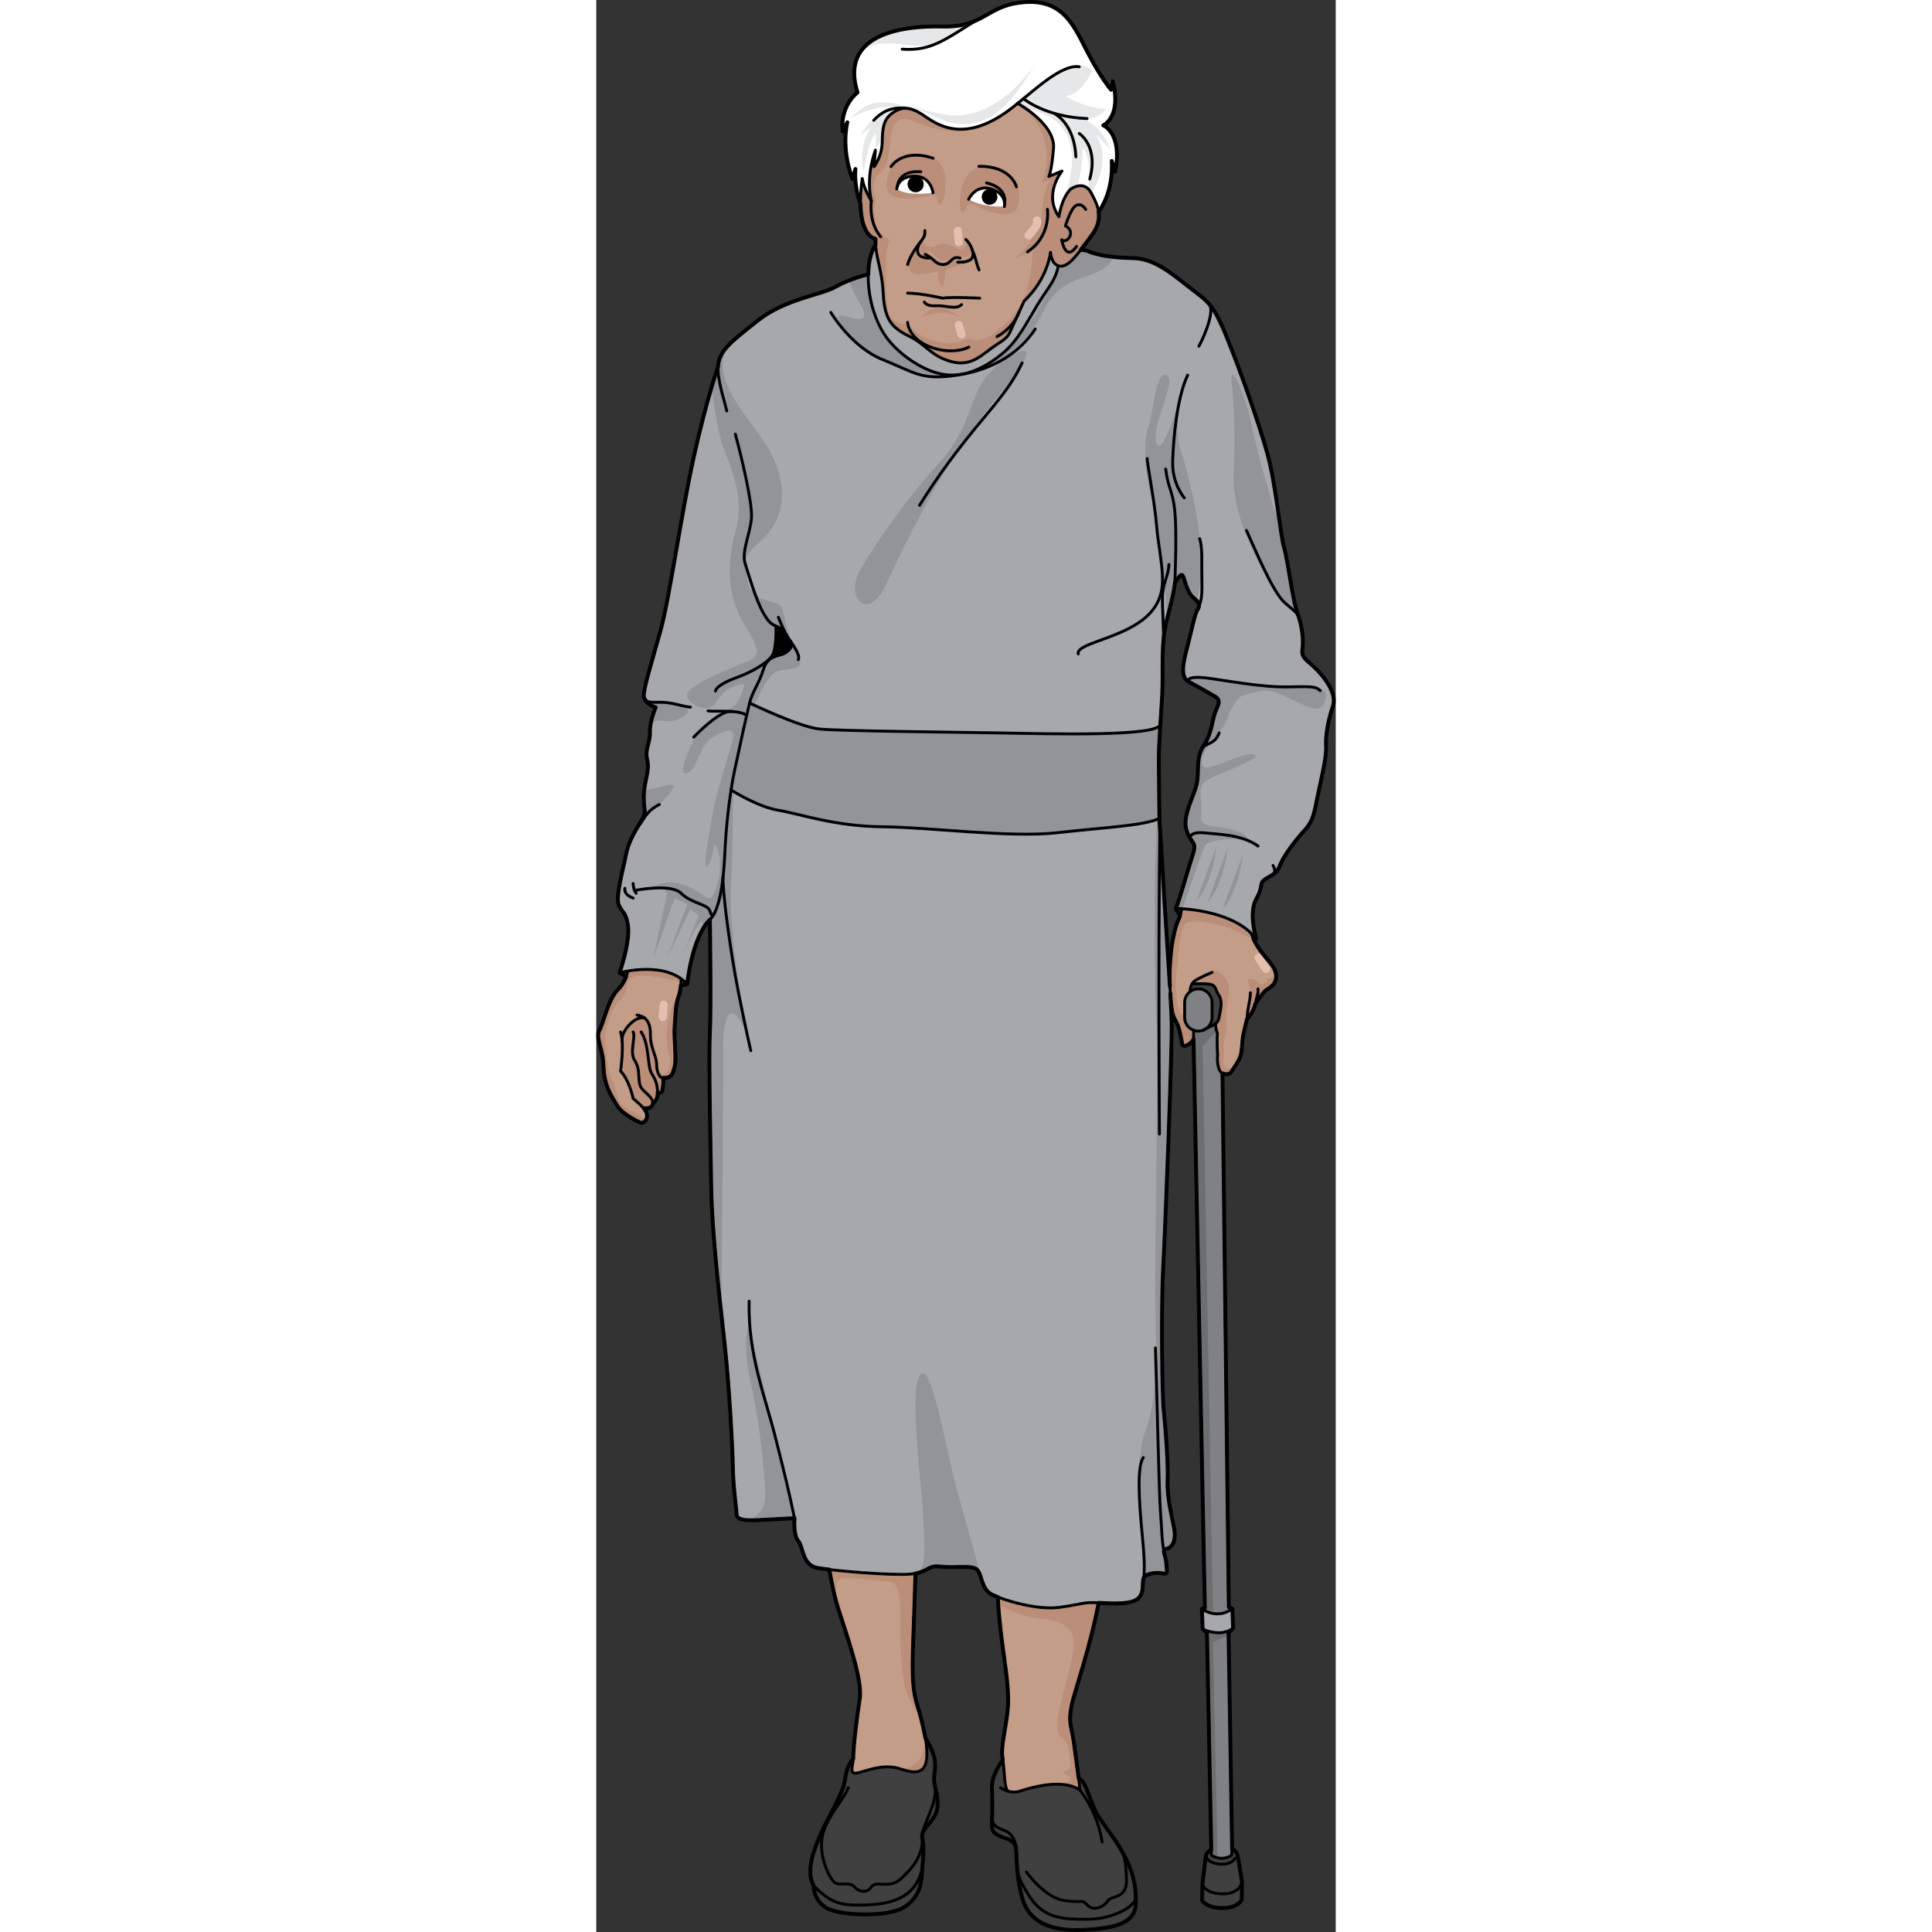 <?xml version="1.0" encoding="utf-8"?>
<!-- Created by: Science Figures, www.sciencefigures.org, Generator: Science Figures Editor -->
<!DOCTYPE svg PUBLIC "-//W3C//DTD SVG 1.0//EN" "http://www.w3.org/TR/2001/REC-SVG-20010904/DTD/svg10.dtd">
<svg version="1.0" id="Layer_1" xmlns="http://www.w3.org/2000/svg" xmlns:xlink="http://www.w3.org/1999/xlink" 
	 width="800px" height="800px" viewBox="0 0 191.757 501" enable-background="new 0 0 191.757 501" xml:space="preserve">
<rect x="0" y="0" width="191.757" height="501" fill="#333333" stroke="none"/>
<g>
	<g>
		
			<path fill="#404041" stroke="#000000" stroke-width="0.75" stroke-linecap="round" stroke-linejoin="round" stroke-miterlimit="10" d="
			M6.019,252.26c0,0,8.298,5.143,17.56,2.986l-0.688-4.117l-13.589-2.695L6.019,252.26z"/>
		<g>
			<path fill="#C49D89" d="M8.476,250.362c0,0-0.347,3.744-2.869,6.283s-3.726,8.555-4.795,10.561
				c-1.068,2.005,0.937,4.546,1.07,9.357c0.134,4.813,1.879,7.482,3.725,10.428c1.088,1.738,4.83,3.744,5.9,4.145
				s2.674-1.738,0.802-3.744c0,0,2.139,0.401,2.407-1.336c0,0,1.337-0.669,1.203-2.809c0,0,1.037,0.43,1.202-0.4
				c0.401-2.004,0.268-3.342,0.268-3.342c2.004,0.133,2.407-0.802,2.952-2.941c0.545-2.139-0.277-7.353,0-10.561
				s0.123-5.08,1.059-7.754c0.936-2.673,0.535-7.119,0.535-7.119S17.438,247.077,8.476,250.362z"/>
			<g>
				<path fill="#BA8E79" d="M20.342,276.563c0.545-2.139-0.277-7.353,0-10.561s0.123-5.08,1.059-7.754
					c0.118-0.338,0.215-0.703,0.293-1.084c-1.318,1.385-2.45,4.678-3.186,8.614c-1.004,5.386,1.188,8.489,0.457,11.052
					c-0.73,2.563-3.469,2.094-3.313-0.802s-1.982-4.316-1.678-6.872s-0.768-4.441-0.768-4.441c-2.838-3.072-6.533,3.895-6.533,3.895
					c0.307,2.281-0.379,9.158-0.379,9.158c1.479,1.217,2.544,4.563,3.007,6.044s0.261,1.04,1.618,2.243
					c0.453,0.4,1.026,0.888,1.588,1.359c0.523,0.051,1.99,0.067,2.209-1.359c0,0,1.337-0.669,1.203-2.809c0,0,1.037,0.43,1.202-0.4
					c0.401-2.004,0.268-3.342,0.268-3.342C19.394,279.637,19.797,278.703,20.342,276.563z"/>
				<path fill="#BA8E79" d="M5.607,286.991c1.088,1.738,4.83,3.744,5.9,4.145c0.403,0.151,0.881-0.059,1.221-0.484
					c-0.76-1.875-6.507-2.908-7.121-5.976c-0.614-3.068-2.435-5.478-2.708-9.247c-0.273-3.771-0.913-4.629-0.548-7.184
					c0.366-2.557,1.735-7.12,3.944-9.038s0.898-4.753,3.306-5.933c1.919-0.939,9.42,0.627,12.391,1.303
					c0.084-1.852-0.057-3.447-0.057-3.447s-4.498-4.053-13.459-0.768c0,0-0.347,3.744-2.869,6.283s-3.726,8.555-4.795,10.561
					c-1.068,2.005,0.937,4.546,1.07,9.357C2.017,281.375,3.762,284.045,5.607,286.991z"/>
			</g>
			
				<path fill="none" stroke="#000000" stroke-width="0.75" stroke-linecap="round" stroke-linejoin="round" stroke-miterlimit="10" d="
				M8.476,250.362c0,0-0.347,3.744-2.869,6.283s-3.726,8.555-4.795,10.561c-1.068,2.005,0.937,4.546,1.07,9.357
				c0.134,4.813,1.879,7.482,3.725,10.428c1.088,1.738,4.83,3.744,5.9,4.145s2.674-1.738,0.802-3.744c0,0,2.139,0.401,2.407-1.336
				c0,0,1.337-0.669,1.203-2.809c0,0,1.037,0.43,1.202-0.4c0.401-2.004,0.268-3.342,0.268-3.342
				c2.004,0.133,2.407-0.802,2.952-2.941c0.545-2.139-0.277-7.353,0-10.561s0.123-5.08,1.059-7.754
				c0.936-2.673,0.535-7.119,0.535-7.119S17.438,247.077,8.476,250.362z"/>
			
				<path fill="none" stroke="#000000" stroke-width="0.75" stroke-linecap="round" stroke-linejoin="round" stroke-miterlimit="10" d="
				M17.39,279.504c-0.802,0.268-1.737-1.337-1.737-3.476c0-2.14-1.666-4.412-1.604-7.62c0.087-4.508-2.265-4.928-3.488-5.195"/>
			
				<path fill="none" stroke="#000000" stroke-width="0.75" stroke-linecap="round" stroke-linejoin="round" stroke-miterlimit="10" d="
				M12.31,287.391c-1.605-1.603-2.748-2.539-2.748-2.539s-0.995-4.813-3.268-7.084c0,0,1.069-7.086,0-10.16"/>
			
				<path fill="none" stroke="#000000" stroke-width="0.75" stroke-linecap="round" stroke-linejoin="round" stroke-miterlimit="10" d="
				M14.717,286.055c-0.268-2.139-3.034-2.941-3.456-4.946s0.073-4.011-1.311-6.149s0.341-6.015-0.388-7.352"/>
			
				<path fill="none" stroke="#000000" stroke-width="0.75" stroke-linecap="round" stroke-linejoin="round" stroke-miterlimit="10" d="
				M15.92,283.247c-0.134-2.271-0.516-3.207-1.595-4.945s-0.545-7.528-2.684-10.693"/>
			
				<path fill="none" stroke="#000000" stroke-width="0.75" stroke-linecap="round" stroke-linejoin="round" stroke-miterlimit="10" d="
				M6.706,269.879c-0.411-2.271,3.283-6.629,5.822-5.887"/>
		</g>
	</g>
	<g>
		
			<path fill="#404041" stroke="#000000" stroke-width="0.75" stroke-linecap="round" stroke-linejoin="round" stroke-miterlimit="10" d="
			M150.269,235.579c0,0,3.436,8.824,20.896,7.902C171.165,243.481,163.777,230.846,150.269,235.579z"/>
		<g>
			<g>
				<g>
					<g>
						<path fill="#404041" d="M167.461,488.02l-0.074,4.603c0,0-0.917,2.181-4.995,2.181c-4.087,0-5.267-1.918-5.267-1.918
							l0.063-4.214c0,0,0.737,2.444,5.311,2.444C167.07,491.116,167.461,488.02,167.461,488.02z"/>
						<path fill="#404041" d="M158.146,481.108c0.411-1.223,1.338-1.454,1.338-1.454v1.454c0,0,2.635,1.77,5.268,0l0.137-1.581
							c0.527,0,1.254,0.979,1.38,1.444c0.137,0.463,1.192,7.049,1.192,7.049s-0.391,3.096-4.963,3.096
							c-4.573,0-5.311-2.444-5.311-2.444s0.59-4.866,0.791-6.784C158.01,481.592,158.072,481.329,158.146,481.108z"/>
						<path fill="#808184" d="M165.152,422.235l-1.18,1.18l0.916,56.112l-0.137,1.581c-2.633,1.77-5.268,0-5.268,0v-1.454
							l-1.117-56.239l-1.096-0.969C157.609,422.614,161.865,424.637,165.152,422.235z"/>
						<path fill="#A6A8AB" d="M164.952,417.167l0.2,5.067c-3.287,2.402-7.543,0.379-7.881,0.211
							c-0.01-0.011-0.021-0.011-0.021-0.011l-0.2-5.205C157.051,417.23,160.938,420.127,164.952,417.167z"/>
						<path fill="#808184" d="M158.305,266.633c0.79-0.378,1.686-0.715,2.328-1.252c-0.189,1.053,0.442,2.57,0.442,2.57
							c-0.189,2.443,0.063,5.73,0.063,5.73c-0.2,1.317,0.063,4.152,1.253,4.679l1.644,138.405l0.916,0.401
							c-4.014,2.96-7.901,0.063-7.901,0.063l0.77-0.273L154.881,269.5v-2.35c0.39,0.148,0.811,0.23,1.254,0.23
							c0.473,0,0.926-0.094,1.338-0.263c0.01-0.011,0.031-0.021,0.041-0.021c0.285-0.116,0.547-0.273,0.78-0.465
							C158.305,266.645,158.305,266.633,158.305,266.633z"/>
						<path fill="#808184" d="M157.473,267.119c-0.412,0.169-0.865,0.263-1.338,0.263c-0.443,0-0.864-0.082-1.254-0.23
							c-1.35-0.495-2.309-1.802-2.309-3.33v-3.834c0-1.158,0.549-2.182,1.413-2.835c0.589-0.452,1.337-0.726,2.149-0.726
							c1.959,0,3.549,1.6,3.549,3.561v3.834c0,1.149-0.537,2.161-1.379,2.813c0,0,0,0.012-0.011,0
							c-0.273,0.148-0.548,0.296-0.78,0.465C157.504,267.098,157.482,267.108,157.473,267.119z"/>
						<path fill="#404041" d="M158.305,266.633c0.842-0.651,1.379-1.663,1.379-2.813v-3.834c0-1.961-1.59-3.561-3.549-3.561
							c-0.813,0-1.561,0.273-2.149,0.726c0,0-0.054-1.085,0.515-2.022c0,0,3.077-0.147,4.657,0.116
							c1.581,0.263,1.255,1.254,2.318,2.897c1.075,1.643,0.315,4.014,0,5.857c-0.104,0.59-0.421,1.033-0.843,1.381
							C159.99,265.918,159.095,266.255,158.305,266.633z"/>
						<path fill="#C49D89" d="M159.157,255.246c-1.58-0.264-4.657-0.116-4.657-0.116c-0.568,0.938-0.515,2.022-0.515,2.022
							c-0.864,0.653-1.413,1.677-1.413,2.835v3.834c0,1.528,0.959,2.835,2.309,3.33v2.35c-0.633,1.285-2.803,2.434-2.972,1.148
							c-0.169-1.275-0.727-4.342-1.611-5.869c-0.874-1.538-1.159-2.022-1.538-8.945c-0.369-6.91,0.757-14.169,2.17-17.234
							c1.401-3.066,0.895-4.857,0.895-4.857c15.109-0.622,17.669,6.025,17.669,6.025c0.074,3.688,2.907,7.049,4.214,8.629
							c1.328,1.58,2.834,3.161,2.57,5.268c-0.264,2.107-2.296,2.762-2.959,3.425c-0.664,0.663-2.371,3.161-2.371,3.161
							c-0.728,2.77-2.17,3.95-2.17,3.95s-0.664,2.634-0.99,4.151c-0.326,1.517-0.264,3.813-0.654,5.268
							c-0.4,1.443-1.854,3.424-2.507,4.404c-0.653,0.989-2.234,0.337-2.234,0.337c-1.191-0.526-1.454-3.361-1.253-4.679
							c0,0-0.253-3.287-0.063-5.73c0,0-0.632-1.518-0.442-2.57c0.422-0.348,0.738-0.791,0.843-1.381
							c0.315-1.844,1.075-4.215,0-5.857C160.412,256.5,160.738,255.508,159.157,255.246z"/>
					</g>
					<g>
						<path fill="#BA8E79" d="M170.947,260.25c0,0,1.707-2.498,2.371-3.161c0.663-0.663,2.695-1.317,2.959-3.425
							c0.145-1.158-0.253-2.154-0.854-3.083c0.02,0.179,0.05,0.359,0.106,0.548c1.002,3.338-1.553,1.959-1.663,3.129
							c-0.111,1.17-1.766,1.259-2.255,0.394c-0.488-0.865-3.373-1.673-2.411,0.437s-0.423,9.112-0.862,10.88
							c-0.006,0.024-0.008,0.046-0.014,0.069c0.242-1,0.453-1.837,0.453-1.837S170.22,263.02,170.947,260.25z"/>
						<path fill="#BA8E79" d="M148.76,255.834c0.379,6.923,0.664,7.407,1.538,8.945c0.885,1.527,1.442,4.594,1.611,5.869
							c0.169,1.285,2.339,0.137,2.972-1.148v-2.35c-1.35-0.495-2.309-1.802-2.309-3.33v-0.636c-0.037,0.022-0.072,0.054-0.115,0.058
							c-1.215,0.11-1.656-1.877-1.877-3.862c-0.222-1.985-0.552-5.188,0-8.251c0.551-3.063,0.441-10.842,2.539-11.836
							s10.484,0.441,14.567,2.98c1.019,0.633,1.92,0.984,2.707,1.154c-0.512-1.141-0.874-2.379-0.9-3.66
							c0,0-2.56-6.647-17.669-6.025c0,0,0.507,1.791-0.895,4.857C149.517,241.666,148.391,248.924,148.76,255.834z"/>
						<path fill="#BA8E79" d="M153.761,257.365c0.077-0.069,0.142-0.149,0.225-0.213c0,0-0.009-0.234,0.034-0.573
							C153.922,256.836,153.837,257.098,153.761,257.365z"/>
						<path fill="#BA8E79" d="M161.476,258.143c1.075,1.643,0.315,4.014,0,5.857c-0.104,0.59-0.421,1.033-0.843,1.381
							c-0.189,1.053,0.442,2.57,0.442,2.57c-0.189,2.443,0.063,5.73,0.063,5.73c-0.2,1.317,0.063,4.152,1.253,4.679
							c0,0,1.581,0.652,2.234-0.337c0.522-0.783,1.548-2.203,2.146-3.479c-1.014,1.824-2.232,2.824-3.279,2.492
							c-1.484-0.47-0.676-3.973-0.676-3.973c-0.564-2.318,0.676-5.686,0.676-5.686s-0.221-3.916,0-6.277s1.545-5.475-0.676-7.902
							c-2.22-2.427-2.965-1.655-6.688,0.602c-0.561,0.342-0.996,0.798-1.356,1.316c0.782-0.029,3.087-0.088,4.385,0.128
							C160.738,255.508,160.412,256.5,161.476,258.143z"/>
					</g>
				</g>
				<g>
					<path fill="#6D6E70" d="M157.249,271.21l3.608-3.894c-0.162-0.537-0.337-1.313-0.225-1.936
						c-0.643,0.537-1.538,0.874-2.328,1.252c0,0,0,0.012-0.011,0c-0.233,0.191-0.495,0.349-0.78,0.465
						c-0.01,0-0.031,0.01-0.041,0.021c-0.412,0.169-0.865,0.263-1.338,0.263c-0.443,0-0.864-0.082-1.254-0.23v2.35l2.939,147.456
						l-0.77,0.273c0,0,0.105,0.076,0.281,0.186l2.584,0.415L157.249,271.21z"/>
					<path fill="#6D6E70" d="M161.135,481.772l-1.219-55.908l4.068-1.76l-0.012-0.689l0.609-0.609
						c-2.322,1.067-4.831,0.73-6.719,0.164l0.504,0.445l1.117,56.239v1.454C159.484,481.108,160.144,481.551,161.135,481.772z"/>
				</g>
			</g>
			
				<path fill="none" stroke="#000000" stroke-width="0.75" stroke-linecap="round" stroke-linejoin="round" stroke-miterlimit="10" d="
				M151.818,233.745c0,0,0.51,1.787-0.895,4.853c-1.405,3.065-2.539,10.325-2.163,17.241c0.376,6.914,0.656,7.408,1.538,8.94
				s1.444,4.599,1.61,5.875c0.165,1.276,2.335,0.128,2.974-1.149l2.939,147.454l-0.771,0.271l0.198,5.202l1.119,0.988l1.12,56.233
				c0,0-1.317,0.329-1.516,2.239c-0.197,1.908-0.789,6.781-0.789,6.781l-0.066,4.215c0,0,1.186,1.909,5.268,1.909
				s5.004-2.173,5.004-2.173l0.066-4.609c0,0-1.053-6.584-1.186-7.045c-0.13-0.461-0.855-1.449-1.382-1.449l-0.922-56.102
				l1.186-1.186l-0.197-5.07l-0.922-0.396l-1.646-138.411c0,0,1.58,0.658,2.238-0.329c0.659-0.987,2.107-2.964,2.503-4.412
				s0.329-3.753,0.658-5.268s0.987-4.148,0.987-4.148s1.449-1.185,2.174-3.95c0,0,1.712-2.503,2.37-3.161
				c0.659-0.659,2.7-1.317,2.964-3.425c0.263-2.106-1.252-3.688-2.568-5.268c-1.318-1.58-4.148-4.938-4.215-8.625
				C169.496,239.772,166.933,233.117,151.818,233.745z"/>
			
				<path fill="none" stroke="#000000" stroke-width="0.75" stroke-linecap="round" stroke-linejoin="round" stroke-miterlimit="10" d="
				M162.385,278.358c-1.186-0.527-1.449-3.358-1.251-4.676c0,0-0.251-3.291-0.06-5.729c0,0-0.639-1.514-0.44-2.568"/>
			
				<path fill="none" stroke="#000000" stroke-width="0.75" stroke-linecap="round" stroke-linejoin="round" stroke-miterlimit="10" d="
				M156.129,256.43c-1.963,0-3.555,1.592-3.555,3.557v3.836c0,1.965,1.592,3.557,3.555,3.557c1.965,0,3.556-1.592,3.556-3.557
				v-3.836C159.685,258.022,158.094,256.43,156.129,256.43z"/>
			
				<path fill="none" stroke="#000000" stroke-width="0.75" stroke-linecap="round" stroke-linejoin="round" stroke-miterlimit="10" d="
				M157.469,267.117c1.328-0.944,3.693-1.271,4.008-3.113c0.316-1.844,1.068-4.214,0-5.86c-1.067-1.646-0.739-2.635-2.319-2.897
				c-1.58-0.264-4.656-0.117-4.656-0.117"/>
			
				<path fill="none" stroke="#000000" stroke-width="0.75" stroke-linecap="round" stroke-linejoin="round" stroke-miterlimit="10" d="
				M153.987,257.153c0,0-0.097-1.971,1.353-2.895c1.448-0.922,4.345-2.107,4.345-2.107"/>
			
				<line fill="none" stroke="#000000" stroke-width="0.75" stroke-linecap="round" stroke-linejoin="round" stroke-miterlimit="10" x1="154.883" y1="269.504" x2="154.883" y2="267.151"/>
			
				<path fill="none" stroke="#000000" stroke-width="0.75" stroke-linecap="round" stroke-linejoin="round" stroke-miterlimit="10" d="
				M168.771,264.201c0.133-3.227,0.856-4.675,0.856-6.782"/>
			
				<path fill="none" stroke="#000000" stroke-width="0.75" stroke-linecap="round" stroke-linejoin="round" stroke-miterlimit="10" d="
				M170.945,260.25c0.131-1.252,0.855-2.766,0.658-3.82"/>
			
				<path fill="none" stroke="#000000" stroke-width="0.75" stroke-linecap="round" stroke-linejoin="round" stroke-miterlimit="10" d="
				M157.051,417.23c0,0,3.885,2.897,7.902-0.065"/>
			
				<path fill="none" stroke="#000000" stroke-width="0.75" stroke-linecap="round" stroke-linejoin="round" stroke-miterlimit="10" d="
				M157.249,422.432c0,0,4.477,2.305,7.901-0.197"/>
			
				<path fill="none" stroke="#000000" stroke-width="0.75" stroke-linecap="round" stroke-linejoin="round" stroke-miterlimit="10" d="
				M159.488,479.654v1.448c0,0,2.633,1.777,5.268,0l0.131-1.58"/>
			
				<path fill="none" stroke="#000000" stroke-width="0.75" stroke-linecap="round" stroke-linejoin="round" stroke-miterlimit="10" d="
				M158.144,481.102c-0.171,0.791,1.146,2.305,4.043,2.305c2.896,0,3.424-1.514,3.424-1.514"/>
			
				<path fill="none" stroke="#000000" stroke-width="0.75" stroke-linecap="round" stroke-linejoin="round" stroke-miterlimit="10" d="
				M157.184,488.674c0,0,0.742,2.437,5.314,2.437s4.957-3.095,4.957-3.095"/>
		</g>
	</g>
	<g>
		<path fill="#C49D89" d="M83.209,393.702H58.353c0,0,2.073,16.146,4.331,23.257c2.26,7.112,6.402,18.598,5.649,23.493
			s-1.694,12.428-1.694,15.629c0,0-1.708,1.711-2.104,5.268c-0.395,3.556-3.936,8.955-6.182,13.959
			c-2.246,5.005-3.959,10.01-1.982,13.697c0,0-0.133,3.555,3.16,5.662c3.292,2.107,15.672,2.635,20.149,0
			c4.478-2.634,4.741-6.979,4.872-10.404c0,0,0.659-5.004,0-7.638c-0.659-2.634,3.819-4.214,3.951-8.429
			c0.132-4.214-1.316-4.873-0.79-8.428c0.526-3.557-0.264-5.531-2.37-9.088c0,0-0.659-3.95-2.107-8.56
			c-1.449-4.609-1.316-9.481-0.922-20.018S83.209,393.702,83.209,393.702z"/>
		<path fill="#BA8E79" d="M85.344,450.68c0,0-0.659-3.95-2.107-8.56c-1.449-4.609-1.316-9.481-0.922-20.018
			s0.895-28.401,0.895-28.401H58.353c0,0,1.916,14.93,4.074,22.398c-0.724-2.805-0.585-6.235,1.149-6.731
			c1.734-0.496,10.014,0.618,12.441,0.743c2.428,0.124,2.8,4.506,2.8,8.387s-0.124,16.645,1.982,21.229
			c2.106,4.585,3.474,5.633,4.009,8.293s1.59,9.73-5.918,10.693c-7.508,0.965-3.543,10.871-3.543,10.871s9.79-1.92,13.145-2.68
			c-0.16-3.102-1.245-3.981-0.778-7.137C88.24,456.211,87.45,454.237,85.344,450.68z"/>
		<g>
			<path fill="#404041" d="M87.925,463.582c0.294,1.181,0.653,2.413,0.579,4.604c-0.104,3.519-3.235,5.193-3.888,7.186
				C85.438,471.515,88.01,468.481,87.925,463.582z"/>
			<path fill="#404041" d="M79.685,494.662c-4.477,2.634-16.857,2.106-20.154,0c-3.287-2.106-3.16-5.657-3.16-5.657
				c4.614,4.604,6.984,5.131,12.905,4.994c5.932-0.127,13.696-1.181,15.276-9.736C84.427,487.676,84.163,492.028,79.685,494.662z"/>
			<path fill="#404041" d="M84.616,475.372c0.821-3.856,3.394-6.891,3.309-11.79c-0.264-1.085-0.464-2.117-0.211-3.824
				c0.526-3.551-0.264-5.521-2.37-9.081c1.716,10.135-2.371,9.355-6.448,8.027c-4.088-1.307-7.775,0.137-10.673,0.928
				c-2.896,0.789-1.707-1.181-1.581-3.562c0,0-1.707,1.718-2.107,5.269c-0.315,2.917-2.76,7.068-4.857,11.24
				c-0.473,0.917-0.927,1.822-1.327,2.729c-2.244,4.994-3.951,10.01-1.98,13.697c4.614,4.604,6.984,5.131,12.905,4.994
				c5.932-0.127,13.696-1.181,15.276-9.736c0,0,0.664-5.014,0-7.648C84.448,476.182,84.479,475.772,84.616,475.372z"/>
		</g>
		
			<path fill="none" stroke="#000000" stroke-width="0.75" stroke-linecap="round" stroke-linejoin="round" stroke-miterlimit="10" d="
			M83.209,393.702H58.353c0,0,2.073,16.146,4.331,23.257c2.26,7.112,6.402,18.598,5.649,23.493s-1.694,12.428-1.694,15.629
			c0,0-1.708,1.711-2.104,5.268c-0.395,3.556-3.936,8.955-6.182,13.959c-2.246,5.005-3.959,10.01-1.982,13.697
			c0,0-0.133,3.555,3.16,5.662c3.292,2.107,15.672,2.635,20.149,0c4.478-2.634,4.741-6.979,4.872-10.404c0,0,0.659-5.004,0-7.638
			c-0.659-2.634,3.819-4.214,3.951-8.429c0.132-4.214-1.316-4.873-0.79-8.428c0.526-3.557-0.264-5.531-2.37-9.088
			c0,0-0.659-3.95-2.107-8.56c-1.449-4.609-1.316-9.481-0.922-20.018S83.209,393.702,83.209,393.702z"/>
		
			<path fill="none" stroke="#000000" stroke-width="0.75" stroke-linecap="round" stroke-linejoin="round" stroke-miterlimit="10" d="
			M66.639,456.081c-0.128,2.37-1.313,4.346,1.584,3.555c2.897-0.789,6.585-2.238,10.668-0.922c4.082,1.318,8.165,2.107,6.453-8.033"
			/>
		
			<path fill="none" stroke="#000000" stroke-width="0.75" stroke-linecap="round" stroke-linejoin="round" stroke-miterlimit="10" d="
			M65.326,463.586c-0.922,2.897-6.322,8.297-6.849,13.434c-0.526,5.136,2.108,10.271,3.424,11.193
			c1.317,0.922,3.688-0.395,5.005,1.054c1.316,1.448,3.424,1.712,4.478,0s4.609,0.659,7.507-1.976
			c2.896-2.633,5.794-5.795,5.662-10.667"/>
		
			<path fill="none" stroke="#000000" stroke-width="0.75" stroke-linecap="round" stroke-linejoin="round" stroke-miterlimit="10" d="
			M56.371,489.004c4.608,4.609,6.979,5.136,12.905,5.004c5.927-0.132,13.696-1.186,15.276-9.746"/>
		
			<path fill="none" stroke="#000000" stroke-width="0.75" stroke-linecap="round" stroke-linejoin="round" stroke-miterlimit="10" d="
			M84.558,475.582c0.786-3.962,3.452-7.013,3.368-11.995"/>
	</g>
	<g>
		<path fill="#C49D89" d="M104.439,399.846c0,0-0.922,8.824,0,18.832c0.922,10.01,2.238,15.408,2.37,21.599
			c0.132,6.189-2.252,12.38-1.389,16.067c0,0-2.956,3.95-2.824,7.242c0.13,3.293,0.123,5.927-0.004,9.746
			c-0.128,3.818,5.799,2.634,6.193,5.662c0.395,3.029,0,7.375,1.712,13.302s6.979,8.56,15.672,8.165
			c8.692-0.395,14.354-1.844,13.696-7.902c0,0,0.527-4.609-2.634-10.799c-3.161-6.189-6.717-9.219-8.429-13.564
			s-2.238-6.453-3.688-6.979c0,0-0.79-6.058-1.316-9.745c-0.527-3.688-1.449-4.609-0.527-9.219s8.165-24.047,8.429-39.021
			L104.439,399.846z"/>
		<path fill="#BA8E79" d="M130.176,470.913c-0.529-0.875-0.998-1.764-1.373-2.717c-1.712-4.346-2.238-6.453-3.688-6.979
			c0,0-0.79-6.058-1.316-9.745c-0.527-3.688-1.449-4.609-0.527-9.219s8.165-24.047,8.429-39.021l-27.261-3.385
			c0,0-0.76,7.313-0.202,16.17c2.313,1.299,6.778,3.5,10.869,3.761c5.842,0.371,9.063,2.353,8.692,7.31
			c-0.372,4.957-3.966,14.498-4.214,19.826c-0.248,5.329,2.23,2.727,2.85,6.692c0.62,3.965,0.868,5.08-0.62,5.576
			c-1.486,0.496-0.62,0.755,0.372,1.245c0.991,0.49,2.477,1.988-5.081,2.54s-4.148,7.414-3.87,7.948c0.277,0.533,17,0.098,16.939,0
			V470.913z"/>
		<g>
			<path fill="#404041" d="M127.36,497.69c5.921,0,11.325-2.633,12.506-5.131c0.663,6.059-5.005,7.512-13.696,7.902
				c-8.691,0.39-13.96-2.244-15.666-8.165c-1.128-3.898-1.35-7.122-1.477-9.726c0.106,1.15,0.127,2.003,0.307,2.93
				c0.274,1.454,0.959,3.076,3.013,6.27C116.161,497.702,121.429,497.69,127.36,497.69z"/>
			<path fill="#404041" d="M102.643,471.551c0.011,1.918,1.666,2.571,3.477,3.234c1.466,0.527,2.803,2.498,2.74,4.868
				c-0.021-0.222-0.042-0.442-0.074-0.653c-0.39-3.034-6.321-1.854-6.194-5.668C102.611,472.711,102.634,472.12,102.643,471.551z"/>
			<path fill="#404041" d="M137.232,481.76c-0.273-0.547-0.559-1.063-0.854-1.57l-0.011-0.01c-0.274-0.506-0.558-0.979-0.843-1.443
				c-2.654-4.288-5.311-6.965-6.722-10.546c-1.707-4.341-2.233-6.448-3.688-6.975c0.2,1.496,0.264,2.939,0.264,2.939
				c-4.741-3.129-13.17-0.433-15.667,0.348c-1.053,0.337-2.085,0.231-2.918-0.011c-1.033-0.59-0.906-5.805-1.37-8.145
				c0,0-2.96,3.941-2.824,7.238c0.106,2.739,0.117,5.025,0.042,7.902c0,0.021,0,0.042,0,0.063c0.011,1.918,1.666,2.571,3.477,3.234
				c1.466,0.527,2.803,2.498,2.74,4.868c0.084,0.864,0.115,1.823,0.167,2.876c0,0.011,0,0.031,0,0.041
				c0.106,1.15,0.127,2.003,0.307,2.93c0.274,1.454,0.959,3.076,3.013,6.27c3.814,5.932,9.082,5.92,15.014,5.92
				c5.921,0,11.325-2.633,12.506-5.131C139.866,492.559,140.392,487.956,137.232,481.76z"/>
		</g>
		
			<path fill="none" stroke="#000000" stroke-width="0.75" stroke-linecap="round" stroke-linejoin="round" stroke-miterlimit="10" d="
			M104.439,399.846c0,0-0.922,8.824,0,18.832c0.922,10.01,2.238,15.408,2.37,21.599c0.132,6.189-2.252,12.38-1.389,16.067
			c0,0-2.956,3.95-2.824,7.242c0.13,3.293,0.123,5.927-0.004,9.746c-0.128,3.818,5.799,2.634,6.193,5.662
			c0.395,3.029,0,7.375,1.712,13.302s6.979,8.56,15.672,8.165c8.692-0.395,14.354-1.844,13.696-7.902c0,0,0.527-4.609-2.634-10.799
			c-3.161-6.189-6.717-9.219-8.429-13.564s-2.238-6.453-3.688-6.979c0,0-0.79-6.058-1.316-9.745
			c-0.527-3.688-1.449-4.609-0.527-9.219s8.165-24.047,8.429-39.021L104.439,399.846z"/>
		
			<path fill="none" stroke="#000000" stroke-width="0.75" stroke-linecap="round" stroke-linejoin="round" stroke-miterlimit="10" d="
			M105.42,456.344c0.468,2.369,0.336,7.638,1.389,8.164"/>
		
			<path fill="none" stroke="#000000" stroke-width="0.75" stroke-linecap="round" stroke-linejoin="round" stroke-miterlimit="10" d="
			M104.834,463.586c0,0,2.371,1.713,4.873,0.922c2.502-0.79,10.931-3.479,15.672-0.356c0,0-0.069-1.444-0.264-2.936"/>
		
			<path fill="none" stroke="#000000" stroke-width="0.75" stroke-linecap="round" stroke-linejoin="round" stroke-miterlimit="10" d="
			M108.857,479.659c0.06-2.375-1.271-4.342-2.743-4.878c-1.833-0.669-3.507-1.325-3.47-3.298"/>
		
			<path fill="none" stroke="#000000" stroke-width="0.75" stroke-linecap="round" stroke-linejoin="round" stroke-miterlimit="10" d="
			M139.865,492.559c-1.186,2.503-6.585,5.137-12.512,5.137c-5.926,0-11.193,0.01-15.013-5.926
			c-3.865-6.008-2.866-6.462-3.481-10.668"/>
		
			<path fill="none" stroke="#000000" stroke-width="0.75" stroke-linecap="round" stroke-linejoin="round" stroke-miterlimit="10" d="
			M111.551,485.448c0,0,4.654,6.585,9.702,7.375c5.048,0.791,4.521-0.492,6.101,1.203c1.581,1.694,4.215,0.51,5.269-1.071
			c1.054-1.58,5.136-0.396,4.872-5.794c-0.263-5.4-0.576-6.295-1.977-8.428"/>
		
			<path fill="none" stroke="#000000" stroke-width="0.75" stroke-linecap="round" stroke-linejoin="round" stroke-miterlimit="10" d="
			M125.379,464.152c0,0,4.609,5.493,5.795,13.526"/>
	</g>
	<g>
		<path fill="#A6A8AB" d="M72.425,63.366c-0.909,1.537-1.876,3.909-1.876,7.771c0,0-4.652,1.054-8.516,3.248
			s-12.994,3.072-20.193,8.779s-10.096,7.901-10.272,12.028c0,0-2.897,8.077-6.233,23.091s-6.321,36.787-8.692,45.303
			c-2.37,8.517-4.478,15.102-4.302,17.033s3.073,2.809,3.073,2.809s-1.581,3.513-1.492,6.41c0.088,2.897-1.404,4.389-0.702,7.199
			c0.702,2.81-0.812,5.443-0.889,9.482c-0.077,4.037,0.977,3.703-0.78,6.549c-1.756,2.844-3.337,5.652-3.864,8.639
			c-0.526,2.986-2.809,10.888-1.843,12.994c0.966,2.107,1.845,1.757,2.372,5.268c0.526,3.512-1.23,9.569-2.196,12.291
			c0,0,12.028-3.335,17.56,2.986c0,0,1.142-12.028,5.883-16.77c0,0,0.35,22.828,0,29.5c-0.352,6.672,0.175,29.148,0.35,40.035
			c0.176,10.887,1.931,26.69,3.337,39.157c1.405,12.467,2.195,28.621,2.283,33.626c0.087,5.004,0.876,9.922,0.965,11.94
			c0.088,2.019,4.652,1.493,8.165,1.317c3.513-0.176,6.848-0.352,6.848-0.352s-0.351,4.479,0.966,5.883
			c1.317,1.404,0.967,6.32,5.005,7.022c4.038,0.703,19.229,2.019,24.145,1.581c4.916-0.439,4.126-2.371,7.813-1.932
			s7.902-0.438,9.306,0.703c1.405,1.141,1.141,5.268,4.039,6.584c2.897,1.317,11.413,4.126,17.647,3.248
			c6.234-0.877,5.793-1.404,10.096-1.141s8.43,0.35,10.098-1.143c1.668-1.491,0.965-4.039,1.404-5.268s3.426-1.579,4.917-1.229
			c1.492,0.352,1.14-0.527,0.965-2.723c-0.175-2.193-1.337-3.336,0.166-3.688c1.503-0.35,2.468-2.193,1.854-5.441
			c-0.615-3.25-1.844-7.902-1.668-12.117c0.176-4.213-0.439-12.994-0.967-17.822c-0.526-4.828-0.701-28.359-0.174-37.665
			c0.526-9.306,2.371-57.157,2.195-63.653c-0.176-6.496-1.58-25.812-2.283-37.928c-0.703-12.115-0.878-13.906-0.878-13.906
			s-0.176-11.906-0.176-16.12s0.526-10.359,0.878-16.856c0.352-6.498-0.525-12.995,1.405-20.193
			c1.931-7.199,1.854-8.605,1.854-8.605s1.481-2.81,2.008-2.106c0.527,0.702,1.053,4.39,2.81,5.794
			c1.757,1.406,1.757,2.107,1.054,3.161c-0.704,1.054-1.58,5.62-2.634,9.658s-1.933,7.726,0.351,8.955s5.092,2.81,6.848,3.863
			c1.757,1.054,0.702,2.283,0,4.214c-0.701,1.932-0.877,5.443-2.984,8.604c-2.107,3.161-1.055,6.674-1.756,9.834
			c-0.701,3.161-3.863,8.429-2.635,12.116c1.23,3.688,2.81,2.634,1.581,6.321s-3.687,12.642-4.39,13.871c0,0,14.75,0,20.896,7.902
			c0,0-2.106-6.673,0-10.36c2.107-3.688,0.352-4.039,2.81-5.443c2.459-1.405,2.635-1.581,3.512-3.688
			c0.878-2.107,3.686-5.97,6.146-8.604c2.459-2.634,2.635-5.093,3.512-9.308c0.877-4.214,2.284-9.658,2.108-12.643
			s0.701-7.197,1.755-10.184c1.053-2.986-1.403-6.673-3.863-9.307c-2.459-2.635-4.39-3.16-4.039-5.443s0.001-6.146-1.229-9.307
			s-2.458-13.521-3.512-17.208c-1.054-3.688-2.107-16.505-4.391-24.583c-2.283-8.077-6.848-21.074-10.535-30.115
			c-3.688-9.042-4.916-9.041-10.009-13.08s-9.132-7.2-14.399-7.287c-5.268-0.088-9.038-0.726-11.764-1.879
			C124.542,63.889,72.425,63.366,72.425,63.366z"/>
		<path fill="#929497" d="M83.941,356.551c-2.931,3.913,0.627,30.387,0.857,37.15c0.229,6.751,1.131,13.143-1.998,14.314
			c3.514-0.626,3.211-2.156,6.537-1.76c3.688,0.439,7.902-0.438,9.306,0.703c0.474,0.383,0.758,1.109,1.037,1.951v-0.001
			c-1.924-8.185-3.601-12.995-6.363-23.353C90.555,375.198,86.871,352.637,83.941,356.551z M14.119,187.6
			c2.074-1.684,4.408,0.395,7.574-1.289c4.115-2.189,1.718-3.07-3.314-4.314c-2.105-0.521-3.914-0.391-5.422-0.056
			c0.9,1.013,2.456,1.487,2.456,1.487S14.528,185.395,14.119,187.6z M148.162,384.043c0.176-4.213-0.439-12.994-0.967-17.822
			c-0.526-4.828-0.701-28.359-0.174-37.665c0.526-9.306,2.371-57.157,2.195-63.653c-0.176-6.496-1.58-25.812-2.283-37.928
			c-0.703-12.115-0.878-13.906-0.878-13.906s-0.052-3.525-0.1-7.417c-0.016-1.167-0.03-2.309-0.042-3.246
			c-0.004-0.235-0.004-0.509-0.004-0.81c-0.018-1.848-0.03-3.523-0.03-4.647c0-2.481,0.183-5.644,0.405-9.142v-0.002
			c-0.21,3.307-29.203,2.472-41.319,2.263s-41.792-0.494-47.06-1.021c-4.262-0.426-13.51-4.578-16.883-6.146
			c1.868-4.397,3.933-8.006,5.595-8.677c3.42-1.381,8.73,0.518,4.983-6.049c-3.747-6.566-1.958-10.811-4.983-11.819
			c-3.026-1.009-7.181-0.889-7.615-7.446c-0.188-2.844-1.714-3.92,3.279-8.295s7.821-10.591,4.336-20.259
			c-3.486-9.668-17.704-19.888-12.783-30.316c-1.479,1.669-2.185,3.194-2.268,5.152c0,0-0.639,1.788-1.655,5.204
			c0.623,4.527,1.628,11.856,2.967,15.484c1.735,4.706,5.796,12.913,3.189,22.047c-2.605,9.133-1.454,16.739,1.309,22.145
			c2.762,5.404,6.604,9.369,2.381,11.186s-17.018,6.607-16.18,9.361c0.839,2.754,5.954,4.24,7.345,1.686
			c1.39-2.555,3.61-4.197,6.685-4.933c1.611-0.385,0.135,2.731-1.135,4.933s-7.793,4.038-10.121,7.763
			c-2.327,3.725-5.522,11.321-2.774,10.401c2.748-0.922,2.761-6.916,6.668-9.328c3.908-2.413,6.051-2.35,5.095,0.957
			c-0.957,3.305-4.627,15.023-5.095,18.488c-0.467,3.465-3.217,16.41-1.266,13.851c1.95-2.56,1.099-8.381,2.598-3.71
			s-0.595,11.663-2.117,12.162c-1.523,0.499-7.317-7.104-15.467-2.645c0,0,2.652-1.07,4.385,1.383l-3.581,16.807l5.544-15.545
			l3.236,1.629l-5.199,13.916l6.038-12.743l2.14,1.685l-4.863,12.352c0,0,6.344-15.809,5.949-8.822
			c0.539-0.92,1.14-1.75,1.819-2.428c0,0,0.35,22.828,0,29.5c-0.352,6.672,0.175,29.148,0.35,40.035
			c0.146,9.066,1.389,21.538,2.612,32.658c0.003-0.334,0.562-57.957,0.456-68.217c-0.106-10.288,2.512-13.389,6.268-4.126
			c0,0-5.008-25.095-4.195-39.225c0.551-9.565,0.323-17.437,0.613-23.87c1.793,1.076,7.223,4.163,11.669,4.885
			c5.405,0.879,14.536,4.168,27.003,4.279c12.469,0.111,33.013,2.938,45.479,1.524c11.884-1.347,21.342-1.742,25.71-3.444
			c-0.837,14.35-0.795,40.076-0.262,51.432c0.742,15.785-0.511,64.326-0.163,75.836c0.349,11.511,0.393,23.48-2.522,31.078
			c-2.917,7.599-1.279,23.003-0.362,30.676c0.401,3.357,0.407,5.428,0.308,7.163c1.011-0.745,3.203-0.937,4.421-0.649
			c1.492,0.352,1.14-0.527,0.965-2.723c-0.175-2.193-1.337-3.336,0.166-3.688c1.503-0.35,2.468-2.193,1.854-5.441
			C149.215,392.911,147.986,388.258,148.162,384.043z M37.538,193.262c-0.433,1.817-1.065,4.654-1.598,7.07
			c0.137-1.176,0.308-2.299,0.532-3.357c0.352-1.665,0.874-3.633,1.512-5.705C37.829,191.994,37.678,192.676,37.538,193.262z
			 M180.365,178.105c-6.209-0.261-14.262-1.134-22.249-2.31c-2.854-0.421-4.355-0.153-5.168,0.442
			c0.183,0.2,0.397,0.378,0.657,0.518c2.283,1.229,5.092,2.81,6.848,3.863c1.757,1.054,0.702,2.283,0,4.214
			c-0.701,1.932-0.877,5.443-2.984,8.604c-2.107,3.161-1.055,6.674-1.756,9.834c-0.701,3.161-3.863,8.429-2.635,12.116
			c1.23,3.688,2.81,2.634,1.581,6.321s-3.687,12.642-4.39,13.871c0,0,0.655,0.001,1.736,0.073
			c1.589-4.661,4.968-14.485,5.812-16.263c1.115-2.348,11.384-1.734,11.384-1.734c-3.655-4.744-12.95-1.721-12.364-5.889
			c0.584-4.17-1.383-7.558,1.43-9.36c2.812-1.802,15.697-6.12,12.127-6.783c-3.569-0.663-13.028,5.753-13.331,2.434
			c-0.303-3.32,3.252-6.097,5.322-9.294s0.734-2.213,2.567-5.389c1.832-3.175,1.929-3.021,7.363-4.176s14.704,8.016,16.474,3.107
			C190.559,177.397,186.574,178.367,180.365,178.105z M39.626,343.198c0,0-2.019,4.375,0.438,15.424
			c2.459,11.049,3.298,20.949,3.758,27.855c0.46,6.907-4.196,7.225-4.196,7.225l0.157,0.539c1.482,0.035,3.231-0.111,4.778-0.188
			c2.748-0.139,5.378-0.275,6.398-0.328c0-1.771-0.426-4.016-1.291-7.959C47.928,377.83,40.127,346.827,39.626,343.198z
			 M152.025,149.187c0.527,0.702,1.053,4.39,2.81,5.794c0.386,0.309,0.673,0.58,0.901,0.832c0.692-2.438,1.097-5.601,1.1-10.424
			c0.004-10.086-3.895-24.785-5.425-28.989s0.352-14.583-1.118-9.825c-1.471,4.759-4.434,12.26-5.195,7.533
			s5.631-15.633,2.756-16.842s-3.322,9.618-4.65,13.379c-1.326,3.762-1.328,13.278,1.487,20.397c0,0,0.948,6.602,2.13,15.337
			c0.497,3.672,0.905,9.045,1.213,14.045c0.045-0.176,0.082-0.35,0.13-0.525c1.931-7.199,1.854-8.605,1.854-8.605
			S151.498,148.484,152.025,149.187z M18.379,206.455c4.414-5.081-0.512-2.179-5.929-1.617c-0.062,0.536-0.108,1.091-0.12,1.683
			c-0.069,3.611,0.76,3.73-0.32,5.752C14.049,210.754,16.342,208.8,18.379,206.455z M68.521,147.604
			c-4.32,7.523,2.126,14.019,6.759,3.689c4.633-10.328,12.793-25.925,18.449-34.502c5.657-8.578,12.223-16.143,12.223-16.143
			c3.059-3.784,7.39-9.869,4.838-9.672c-2.551,0.196-9.069,4.542-11.564,9.672c-2.494,5.13-3.66,12.212-10.602,19.736
			C81.683,127.909,72.841,140.079,68.521,147.604z M165.282,122.497c-0.526,10.799,5.531,21.335,9.219,28.71
			c1.234,2.468,3.975,4.905,7.073,7.058c-1.127-3.898-2.242-12.891-3.209-16.276c-0.314-1.103-0.631-3.033-0.98-5.399
			c-3.977-10.785-6.868-23.891-7.889-28.314c-1.58-6.848-5.268-14.75-4.74-9.219C165.282,104.586,165.809,111.698,165.282,122.497z
			 M115.764,81.006c5.461-11.471,14.32-7.113,18.496-14.36c-2.88-0.3-5.176-0.835-6.993-1.603c-0.192-0.082-0.637-0.16-1.287-0.234
			c-0.865,0.858-1.664,1.64-2.174,2.113c-1.688,1.567-3.588,1.879-4.931,4.987s-8.323,18.872-19.438,23.604
			C98.544,95.895,109.941,93.237,115.764,81.006z M90.618,97.735c0,0-8.712-2.8-14.186-8.789s-4.707-7.067-5.766-14.381
			c-0.191-1.32-0.388-2.408-0.597-3.31c-0.82,0.211-2.609,0.712-4.611,1.509c0.723,2.035,1.957,4.35,3.062,6.244
			c2.326,3.991,0.108,4.197-2.685,3.322c-2.792-0.874-5.01-1.324,0,5.019S83.547,97.058,90.618,97.735z"/>
	</g>
	
		<path fill="none" stroke="#000000" stroke-width="0.75" stroke-linecap="round" stroke-linejoin="round" stroke-miterlimit="10" d="
		M72.425,63.366c-0.909,1.537-1.876,3.909-1.876,7.771c0,0-4.652,1.054-8.516,3.248s-12.994,3.072-20.193,8.779
		s-10.096,7.901-10.272,12.028c0,0-2.897,8.077-6.233,23.091s-6.321,36.787-8.692,45.303c-2.37,8.517-4.478,15.102-4.302,17.033
		s3.073,2.809,3.073,2.809s-1.581,3.513-1.492,6.41c0.088,2.897-1.404,4.389-0.702,7.199c0.702,2.81-0.812,5.443-0.889,9.482
		c-0.077,4.037,0.977,3.703-0.78,6.549c-1.756,2.844-3.337,5.652-3.864,8.639c-0.526,2.986-2.809,10.888-1.843,12.994
		c0.966,2.107,1.845,1.757,2.372,5.268c0.526,3.512-1.23,9.569-2.196,12.291c0,0,12.028-3.335,17.56,2.986
		c0,0,1.142-12.028,5.883-16.77c0,0,0.35,22.828,0,29.5c-0.352,6.672,0.175,29.148,0.35,40.035
		c0.176,10.887,1.931,26.69,3.337,39.157c1.405,12.467,2.195,28.621,2.283,33.626c0.087,5.004,0.876,9.922,0.965,11.94
		c0.088,2.019,4.652,1.493,8.165,1.317c3.513-0.176,6.848-0.352,6.848-0.352s-0.351,4.479,0.966,5.883
		c1.317,1.404,0.967,6.32,5.005,7.022c4.038,0.703,19.229,2.019,24.145,1.581c4.916-0.439,4.126-2.371,7.813-1.932
		s7.902-0.438,9.306,0.703c1.405,1.141,1.141,5.268,4.039,6.584c2.897,1.317,11.413,4.126,17.647,3.248
		c6.234-0.877,5.793-1.404,10.096-1.141s8.43,0.35,10.098-1.143c1.668-1.491,0.965-4.039,1.404-5.268s3.426-1.579,4.917-1.229
		c1.492,0.352,1.14-0.527,0.965-2.723c-0.175-2.193-1.337-3.336,0.166-3.688c1.503-0.35,2.468-2.193,1.854-5.441
		c-0.615-3.25-1.844-7.902-1.668-12.117c0.176-4.213-0.439-12.994-0.967-17.822c-0.526-4.828-0.701-28.359-0.174-37.665
		c0.526-9.306,2.371-57.157,2.195-63.653c-0.176-6.496-1.58-25.812-2.283-37.928c-0.703-12.115-0.878-13.906-0.878-13.906
		s-0.176-11.906-0.176-16.12s0.526-10.359,0.878-16.856c0.352-6.498-0.525-12.995,1.405-20.193c1.931-7.199,1.854-8.605,1.854-8.605
		s1.481-2.81,2.008-2.106c0.527,0.702,1.053,4.39,2.81,5.794c1.757,1.406,1.757,2.107,1.054,3.161
		c-0.704,1.054-1.58,5.62-2.634,9.658s-1.933,7.726,0.351,8.955s5.092,2.81,6.848,3.863c1.757,1.054,0.702,2.283,0,4.214
		c-0.701,1.932-0.877,5.443-2.984,8.604c-2.107,3.161-1.055,6.674-1.756,9.834c-0.701,3.161-3.863,8.429-2.635,12.116
		c1.23,3.688,2.81,2.634,1.581,6.321s-3.687,12.642-4.39,13.871c0,0,14.75,0,20.896,7.902c0,0-2.106-6.673,0-10.36
		c2.107-3.688,0.352-4.039,2.81-5.443c2.459-1.405,2.635-1.581,3.512-3.688c0.878-2.107,3.686-5.97,6.146-8.604
		c2.459-2.634,2.635-5.093,3.512-9.308c0.877-4.214,2.284-9.658,2.108-12.643s0.701-7.197,1.755-10.184
		c1.053-2.986-1.403-6.673-3.863-9.307c-2.459-2.635-4.39-3.16-4.039-5.443s0.001-6.146-1.229-9.307s-2.458-13.521-3.512-17.208
		c-1.054-3.688-2.107-16.505-4.391-24.583c-2.283-8.077-6.848-21.074-10.535-30.115c-3.688-9.042-4.916-9.041-10.009-13.08
		s-9.132-7.2-14.399-7.287c-5.268-0.088-9.038-0.726-11.764-1.879C124.542,63.889,72.425,63.366,72.425,63.366z"/>
	
		<path fill="none" stroke="#000000" stroke-width="0.75" stroke-linecap="round" stroke-linejoin="round" stroke-miterlimit="10" d="
		M70.549,71.137c-0.208,5.051,1.441,12.526,5.423,17.283c3.98,4.758,10.486,8.641,15.631,8.836
		c5.145,0.193,9.806-2.331,13.787-5.632c3.981-3.3,6.252-8.046,9.048-12.616c2.797-4.568,4.674-6.276,5.385-10.082"/>
	
		<path fill="none" stroke="#000000" stroke-width="0.75" stroke-linecap="round" stroke-linejoin="round" stroke-miterlimit="10" d="
		M60.826,81.006c0,0,5.242,8.969,13.495,12.269c8.253,3.301,9.882,5.457,19.407,3.991s16.224-6.03,20.107-11.952"/>
	
		<path fill="none" stroke="#000000" stroke-width="0.75" stroke-linecap="round" stroke-linejoin="round" stroke-miterlimit="10" d="
		M110.438,94.116c-1.359,2.558-2.135,4.986-9.417,13.626c-7.282,8.641-12.816,16.213-17.186,23.301"/>
	
		<path fill="none" stroke="#000000" stroke-width="0.75" stroke-linecap="round" stroke-linejoin="round" stroke-miterlimit="10" d="
		M33.835,106.575c-0.679-3.105-2.513-8.074-2.228-11.852"/>
	
		<path fill="none" stroke="#000000" stroke-width="0.75" stroke-linecap="round" stroke-linejoin="round" stroke-miterlimit="10" d="
		M36.068,112.579c1.553,5.745,4.466,17.784,4.175,21.765c-0.291,3.981-2.622,8.737-1.65,11.747
		c0.972,3.012,2.717,9.322,4.758,12.914c2.039,3.592,2.814,2.912,5.146,4.271"/>
	
		<path fill="none" stroke="#000000" stroke-width="0.75" stroke-linecap="round" stroke-linejoin="round" stroke-miterlimit="10" d="
		M47.233,160.073c0,0,1.263,3.396,2.621,5.436c1.359,2.039,3.107,4.37,2.525,5.535"/>
	
		<path fill="none" stroke="#000000" stroke-width="0.75" stroke-linecap="round" stroke-linejoin="round" stroke-miterlimit="10" d="
		M50.411,166.334c0.689,1.035-0.069,2.185-1.526,3.059c-1.457,0.873-4.371,0.389-5.535,4.175c-1.166,3.786-2.815,5.63-3.592,8.737
		c-0.777,3.107-2.526,11.069-3.886,17.477c-1.358,6.408-2.232,14.759-2.523,21.359c-0.291,6.602-1.174,14.77-3.888,17.336"/>
	
		<path fill="none" stroke="#000000" stroke-width="0.75" stroke-linecap="round" stroke-linejoin="round" stroke-miterlimit="10" d="
		M7.426,230.364c0,0-0.485,1.555,2.137,2.525"/>
	
		<path fill="none" stroke="#000000" stroke-width="0.75" stroke-linecap="round" stroke-linejoin="round" stroke-miterlimit="10" d="
		M9.563,229.103c0,0,0,1.456,0.776,2.524"/>
	
		<path fill="none" stroke="#000000" stroke-width="0.75" stroke-linecap="round" stroke-linejoin="round" stroke-miterlimit="10" d="
		M9.95,230.917c0,0,9.417-1.911,12.039,0.711c2.621,2.621,6.96,2.853,7.472,4.563c0.511,1.71,0.891,1.308,1.271,0.439"/>
	
		<path fill="none" stroke="#000000" stroke-width="0.75" stroke-linecap="round" stroke-linejoin="round" stroke-miterlimit="10" d="
		M10.746,214.397c1.631-1.605,1.922-3.936,5.611-5.779"/>
	
		<path fill="none" stroke="#000000" stroke-width="0.75" stroke-linecap="round" stroke-linejoin="round" stroke-miterlimit="10" d="
		M12.34,180.62c0.646,1.352,0.814,1.589,4.018,1.492c3.204-0.098,6.215,1.166,8.06,1.262"/>
	
		<path fill="none" stroke="#000000" stroke-width="0.75" stroke-linecap="round" stroke-linejoin="round" stroke-miterlimit="10" d="
		M28.98,184.345c1.844,0.291,7.813-0.424,10.022,1.147"/>
	
		<path fill="none" stroke="#000000" stroke-width="0.75" stroke-linecap="round" stroke-linejoin="round" stroke-miterlimit="10" d="
		M35.203,184.506c-3.105-0.611-9.912,6.635-9.912,6.635"/>
	
		<path fill="none" stroke="#000000" stroke-width="0.75" stroke-linecap="round" stroke-linejoin="round" stroke-miterlimit="10" d="
		M30.923,179.198c0.193-1.068,2.232-2.329,5.728-3.592c3.495-1.262,8.543-3.981,9.32-6.311c0.777-2.33,0.638-6.92,0.638-6.92"/>
	
		<path fill="none" stroke="#000000" stroke-width="0.75" stroke-linecap="round" stroke-linejoin="round" stroke-miterlimit="10" d="
		M142.868,118.902c-0.097,0.777,2.038,11.942,2.427,17.379c0.389,5.437,2.332,12.912,1.166,17.476
		c-1.166,4.563-4.564,7.573-10.195,10.098c-5.631,2.525-11.844,3.787-11.262,5.729"/>
	
		<path fill="none" stroke="#000000" stroke-width="0.75" stroke-linecap="round" stroke-linejoin="round" stroke-miterlimit="10" d="
		M148.5,146.379c-0.098,2.912-1.596,4.855-1.672,8.252c-0.076,3.397,0.397,8.936,0.234,11.703"/>
	
		<path fill="none" stroke="#000000" stroke-width="0.75" stroke-linecap="round" stroke-linejoin="round" stroke-miterlimit="10" d="
		M150.017,151.293c0.133-2.585,0.547-13.652,0-18.896c-0.545-5.243-1.742-5.728-2.357-10.776"/>
	
		<path fill="none" stroke="#000000" stroke-width="0.75" stroke-linecap="round" stroke-linejoin="round" stroke-miterlimit="10" d="
		M152.482,129.097c0,0-3.204-3.593-3.01-9.515s1.068-16.283,3.884-22.316"/>
	
		<path fill="none" stroke="#000000" stroke-width="0.75" stroke-linecap="round" stroke-linejoin="round" stroke-miterlimit="10" d="
		M156.269,89.776c0.388-0.582,4.154-8.137,2.805-10.768"/>
	
		<path fill="none" stroke="#000000" stroke-width="0.75" stroke-linecap="round" stroke-linejoin="round" stroke-miterlimit="10" d="
		M168.601,137.542c2.04,4.369,6.726,15.977,10,18.815c3.276,2.839,3.412,2.746,3.825,4.503"/>
	
		<path fill="none" stroke="#000000" stroke-width="0.75" stroke-linecap="round" stroke-linejoin="round" stroke-miterlimit="10" d="
		M155.889,158.142c0.867-2.153,1.258-2.444,1.16-7.493s0.213-8.544-0.574-10.971"/>
	
		<path fill="none" stroke="#000000" stroke-width="0.75" stroke-linecap="round" stroke-linejoin="round" stroke-miterlimit="10" d="
		M154.026,176.984c-1.187-0.874,0.013-1.675,4.09-1.188s14.174,2.428,20.874,2.33c6.699-0.096,7.475-0.193,8.738,0.972"/>
	
		<path fill="none" stroke="#000000" stroke-width="0.75" stroke-linecap="round" stroke-linejoin="round" stroke-miterlimit="10" d="
		M157.063,194.126c0.949-1.593,3.385-0.952,4.452-4.059"/>
	
		<path fill="none" stroke="#000000" stroke-width="0.75" stroke-linecap="round" stroke-linejoin="round" stroke-miterlimit="10" d="
		M154.129,217.58c-0.376-0.621,0.104-1.979,3.696-1.589c3.593,0.389,9.515,0.389,13.786,3.398"/>
	
		<path fill="none" stroke="#000000" stroke-width="0.75" stroke-linecap="round" stroke-linejoin="round" stroke-miterlimit="10" d="
		M175.494,224.437c0.486,0.874,0.792,1.886-0.363,2.563"/>
	
		<path fill="none" stroke="#000000" stroke-width="0.75" stroke-linecap="round" stroke-linejoin="round" stroke-miterlimit="10" d="
		M39.758,182.305c0,0,12.881,6.215,18.148,6.742c5.268,0.526,34.943,0.812,47.06,1.021s41.109,1.044,41.319-2.263"/>
	<g>
		<path d="M48.885,169.393c-1.043,0.633-2.844,0.559-4.203,1.865l-0.084-0.095c0.674-0.622,1.168-1.255,1.369-1.866
			c0.779-2.328,0.643-6.922,0.643-6.922c0.527,0.232,1.127,0.454,1.887,0.906l0.094-0.041c0.391,0.789,0.821,1.611,1.265,2.275
			c0.179,0.273,0.368,0.547,0.558,0.822C51.098,167.37,50.34,168.518,48.885,169.393z"/>
	</g>
	
		<path fill="none" stroke="#000000" stroke-width="0.75" stroke-linecap="round" stroke-linejoin="round" stroke-miterlimit="10" d="
		M34.951,204.858c0,0,6.876,4.382,12.282,5.26c5.405,0.879,14.536,4.168,27.003,4.279c12.469,0.111,33.013,2.938,45.479,1.524
		s22.278-1.774,26.327-3.701"/>
	
		<path fill="none" stroke="#000000" stroke-width="0.75" stroke-linecap="round" stroke-linejoin="round" stroke-miterlimit="10" d="
		M51.409,393.702c-1.404-6.76-2.458-11.15-5.092-21.51s-7.022-21.071-6.672-34.768"/>
	
		<path fill="none" stroke="#000000" stroke-width="0.75" stroke-linecap="round" stroke-linejoin="round" stroke-miterlimit="10" d="
		M141.855,377.987c-1.564,2.106-1.244,10.359-0.26,20.191c0.984,9.834,0.332,11.063,0,14.27"/>
	
		<path fill="none" stroke="#000000" stroke-width="0.75" stroke-linecap="round" stroke-linejoin="round" stroke-miterlimit="10" d="
		M147.385,403.231c-0.803-3.779-0.672-6.15-1.066-11.023c-0.396-4.872-0.922-31.343-1.317-42.668"/>
	
		<path fill="none" stroke="#000000" stroke-width="0.75" stroke-linecap="round" stroke-linejoin="round" stroke-miterlimit="10" d="
		M146.043,294.096c0,0-0.358-47.533,0.115-79.674"/>
	
		<path fill="none" stroke="#000000" stroke-width="0.75" stroke-linecap="round" stroke-linejoin="round" stroke-miterlimit="10" d="
		M32.925,227c-0.394,3.043,1.805,19.642,3.911,30.178c2.107,10.535,3.229,15.275,3.229,15.275"/>
	<g>
		<g>
			<path fill="#FFFFFF" d="M130.355,54.806c4.029-5.693,3.32-13.079,3.32-13.079l0.879,2.772c2.02-9.954-3.074-11.994-3.074-11.994
				s4.83-2.194,2.459-11.413l-0.439,2.194c0,0-2.633-3.073-6.058-9.658c-3.424-6.585-6.145-13.782-16.241-13.081
				c-10.098,0.702-10.274,6.585-21.38,6.321c-11.105-0.263-26.732,2.196-22.08,17.12c0,0-4.565,3.336-3.863,10.097l1.229-2.37
				c0,0-1.755,6.324,1.317,14.707l0.79-2.592c0,0-2.458,20.3,22.125,21.213C113.922,65.956,123.088,65.074,130.355,54.806z"/>
			<g>
				<path fill="#E6E7E8" d="M129.206,34.612l4.026,4.013c-2.416-6.98-7.984-8.009-7.984-8.009c5.139,0.854,6.912-2.449,6.912-2.449
					c-4.968,0.148-10.461-3.236-10.461-3.236c4.309-0.402,6.898-6.578,6.898-6.578c-5.172-6.176-23.045,11.244-23.045,11.244
					l2.71,3.313c0,0-0.537-7.844,8.996-2.742c9.533,5.103,5.235,17.721,4.44,20.501c-0.794,2.78,1.063,1.72,1.063,1.72
					c3.489-4.496,3.356-14.166,3.356-14.166c3.261,4.144,0.805,14.166,0.805,14.166C135.246,40.775,129.206,34.612,129.206,34.612z"
					/>
				<path fill="#E6E7E8" d="M89.821,6.869c-8.515-0.201-19.675,1.204-22.329,8.593c4.207-8.121,14.32-1.406,21.378-4.451
					c2.879-1.242,6.068-3.33,8.847-5.37C95.734,6.424,93.321,6.952,89.821,6.869z"/>
				<path fill="#E6E7E8" d="M113.836,16.472c0,0-9.977,16.046-24.223,13.124C75.367,26.675,72.55,23.95,65.836,30.75
					c0,0,9.941-6.625,21.484-0.719S106.591,29.323,113.836,16.472z"/>
				<path fill="#E6E7E8" d="M80.735,28.167c0,0-7.919-1.222-12.215,6.968l2.713-2.226c0,0-3.422,4.819-1.907,11.591
					c0,0,1.1-7.589,3.168-9.888v3.609L80.735,28.167z"/>
			</g>
		</g>
		
			<path fill="none" stroke="#000000" stroke-width="0.75" stroke-linecap="round" stroke-linejoin="round" stroke-miterlimit="10" d="
			M130.355,54.806c4.029-5.693,3.32-13.079,3.32-13.079l0.879,2.772c2.02-9.954-3.074-11.994-3.074-11.994s4.83-2.194,2.459-11.413
			l-0.439,2.194c0,0-2.633-3.073-6.058-9.658c-3.424-6.585-6.145-13.782-16.241-13.081c-10.098,0.702-10.274,6.585-21.38,6.321
			c-11.105-0.263-26.732,2.196-22.08,17.12c0,0-4.565,3.336-3.863,10.097l1.229-2.37c0,0-1.755,6.324,1.317,14.707l0.79-2.592
			c0,0-2.458,20.3,22.125,21.213C113.922,65.956,123.088,65.074,130.355,54.806z"/>
		<g>
			<path fill="#C49D89" d="M77.135,29.081c1.938-1.25,4.04-1.756,8.078,1.055c4.038,2.81,11.413,7.288,24.056-3.336
				c0,0,9.833,5.355,9.306,11.676c-0.526,6.322-1.229,7.288-1.229,7.288l3.425-1.405c0,0-4.916,5.969-0.79,11.853
				c0,0,0.613-4.829,3.072-7.199c0,0,3.423-2.458,5.268,0.966c1.844,3.424,3.425,6.76,0.088,11.15
				c-3.336,4.39-5.707,8.077-8.077,7.901s-2.546-3.6-2.546-3.6s-0.613,6.761-6.848,12.643c0,0-1.054,2.37-2.634,5.794
				c-1.581,3.425-1.142,3.336-4.653,5.619s-6.146,5.708-11.502,4.303s-6.496-4.389-10.974-6.585
				c-4.478-2.195-6.41-4.214-6.761-11.063c-0.352-6.848-2.108-9.394-2.02-14.223c0,0-5.444-0.528-3.424-15.629
				c0,0,0.439,2.897,2.371,5.795c0,0-1.668-5.531,1.053-13.169l-0.351,4.303c0,0,2.02-2.546,2.107-6.322
				C74.238,33.12,74.413,30.837,77.135,29.081z"/>
			<g>
				<path fill="#BA8E79" d="M128.32,49.977c-1.844-3.424-5.268-0.966-5.268-0.966c-2.459,2.37-3.072,7.199-3.072,7.199
					c-4.126-5.884,0.79-11.853,0.79-11.853l-3.425,1.405c0,0,0.702-0.966,1.229-7.288c0.527-6.32-9.306-11.676-9.306-11.676
					c-12.643,10.624-20.018,6.146-24.056,3.336c-4.038-2.811-6.141-2.305-8.078-1.055c-2.722,1.757-2.896,4.039-2.984,7.814
					c-0.088,3.776-2.107,6.322-2.107,6.322l0.351-4.303c-2.721,7.638-1.053,13.169-1.053,13.169
					c-1.932-2.897-2.371-5.795-2.371-5.795c-2.02,15.101,3.424,15.629,3.424,15.629c-0.088,4.829,1.668,7.375,2.02,14.223
					c0.351,6.849,2.283,8.867,6.761,11.063c4.478,2.196,5.618,5.18,10.974,6.585s7.99-2.02,11.502-4.303s3.072-2.194,4.653-5.619
					c1.58-3.424,2.634-5.794,2.634-5.794c6.234-5.882,6.848-12.643,6.848-12.643s0.176,3.424,2.546,3.6s4.741-3.512,8.077-7.901
					C131.745,56.737,130.164,53.401,128.32,49.977z M115.64,54.651c-0.443,7.093-7.021,12.271-7.021,12.271
					c3.252-0.81,4.7-2.779,4.7-2.779s-0.709,10.016-2.409,13.183c-1.699,3.167-2.438,4.74-6.997,8.508
					c-4.559,3.768-6.776,1.848-6.776,1.848c-10.078,4.212-16.321-3.534-16.321-3.534s-1.457,0.357-3.673-1.052
					c-2.216-1.408-1.995-7.459-2.069-13.102c-0.074-5.642,1.009-7.901,1.009-7.901c-5.568-1.723-3.588-10.322-3.588-10.322
					c-1.323-2.438,0-6.097,0-6.097c3.677-1.862,3.466-6.982,3.938-10.539c0.472-3.558,2.482-5.088,5.144-3.946
					c2.66,1.143,7.535,2.936,12.152,2.921c9.493-0.029,15.243-7.062,15.243-7.062c12.026,7.347,6.594,20.346,6.594,20.346
					l2.29-0.648C117.855,46.745,116.083,47.557,115.64,54.651z"/>
				<path fill="#BA8E79" d="M75.282,47.968c0.089-2.458,1.03-7.027,7.164-7.732c6.134-0.704,7.383,2.729,7.944,4.915
					c0.563,2.186-0.063,8.062-1.249,7.933s-0.062-3.079-2.498-2.416C84.21,51.332,75.095,53.094,75.282,47.968z"/>
				<path fill="#BA8E79" d="M109.54,52.92c0.431-2.42,0.474-7.085-5.374-9.066c-5.848-1.982-7.792,1.111-8.803,3.131
					c-1.009,2.018-1.637,7.893-0.449,8.017c1.186,0.126,0.709-2.996,2.949-1.835C100.104,54.329,108.642,57.973,109.54,52.92z"/>
				<path fill="#BA8E79" d="M85.201,60.458c0.171-0.541-1.986,3.523-1.037,4.936c0.95,1.411,1.543-1.109,3.167,0.563
					s2.498,2.133,4.496,0.967c1.998-1.167,4.806,0.547,5.182-0.967s-1-3.691-1-3.691s0.496,2.74-2.28,2.242
					c0,0-3.74-2.436-6.084-0.493C87.644,64.013,83.82,64.837,85.201,60.458z"/>
				<path fill="#BA8E79" d="M97.414,66.922c-1.723,1.539-4.61,2.385-7.328,3.071c-2.717,0.688-6.728,1.718-8.21,0.688
					c-1.483-1.03-0.804-4.196,1.433-6.934c0,0-0.618,3.694,3.543,3.175c0,0,1.586,2.074,2.969,1.688s2.454-1.327,2.454-1.327
					s1.055,0.871,2.451,0.711C96.124,67.835,97.414,66.922,97.414,66.922z"/>
				<path fill="#BA8E79" d="M88.682,69.572c0,0-0.446,3.583,1.14,4.993c0,0,0.839-2.616,0.778-5.311L88.682,69.572z"/>
				<path fill="#BA8E79" d="M84.159,82.331c0,0,4.96-2.694,10.108,0C94.267,82.331,89.035,76.862,84.159,82.331z"/>
			</g>
		</g>
		
			<path fill="none" stroke="#000000" stroke-width="0.75" stroke-linecap="round" stroke-linejoin="round" stroke-miterlimit="10" d="
			M85.213,59.81c0,1.229,0,1.403-1.054,2.81c-1.054,1.404-1.844,4.303,2.194,4.303"/>
		
			<path fill="none" stroke="#000000" stroke-width="0.75" stroke-linecap="round" stroke-linejoin="round" stroke-miterlimit="10" d="
			M85.301,65.956c0,0,0.966,0.351,2.37,1.668c1.404,1.316,2.984,1.229,3.95,0.264c0.967-0.965,1.492-1.316,2.722-0.965"/>
		
			<path fill="none" stroke="#000000" stroke-width="0.75" stroke-linecap="round" stroke-linejoin="round" stroke-miterlimit="10" d="
			M93.729,67.975c0,0,3.951,0.35,3.951-1.932c0-2.282-1.844-3.951-1.844-3.951"/>
		
			<path fill="none" stroke="#000000" stroke-width="0.75" stroke-linecap="round" stroke-linejoin="round" stroke-miterlimit="10" d="
			M84.159,62.62c-1.229,1.58-2.722,3.645-3.424,5.992"/>
		
			<path fill="none" stroke="#000000" stroke-width="0.75" stroke-linecap="round" stroke-linejoin="round" stroke-miterlimit="10" d="
			M97.56,65.043c0.823,1.526,0.997,3.37,1.7,4.95"/>
		
			<path fill="none" stroke="#000000" stroke-width="0.75" stroke-linecap="round" stroke-linejoin="round" stroke-miterlimit="10" d="
			M77.135,29.081c1.938-1.25,4.04-1.756,8.078,1.055c4.038,2.81,11.413,7.288,24.056-3.336c0,0,9.833,5.355,9.306,11.676
			c-0.526,6.322-1.229,7.288-1.229,7.288l3.425-1.405c0,0-4.916,5.969-0.79,11.853c0,0,0.613-4.829,3.072-7.199
			c0,0,3.423-2.458,5.268,0.966c1.844,3.424,3.425,6.76,0.088,11.15c-3.336,4.39-5.707,8.077-8.077,7.901s-2.546-3.6-2.546-3.6
			s-0.613,6.761-6.848,12.643c0,0-1.054,2.37-2.634,5.794c-1.581,3.425-1.142,3.336-4.653,5.619s-6.146,5.708-11.502,4.303
			s-6.496-4.389-10.974-6.585c-4.478-2.195-6.41-4.214-6.761-11.063c-0.352-6.848-2.108-9.394-2.02-14.223
			c0,0-5.444-0.528-3.424-15.629c0,0,0.439,2.897,2.371,5.795c0,0-1.668-5.531,1.053-13.169l-0.351,4.303
			c0,0,2.02-2.546,2.107-6.322C74.238,33.12,74.413,30.837,77.135,29.081z"/>
		
			<path fill="none" stroke="#000000" stroke-width="0.75" stroke-linecap="round" stroke-linejoin="round" stroke-miterlimit="10" d="
			M80.735,83.603c0,0,0.115,3.248,4.096,5.531c3.98,2.282,9.073,2.284,11.795,0.878"/>
		
			<path fill="none" stroke="#000000" stroke-width="0.75" stroke-linecap="round" stroke-linejoin="round" stroke-miterlimit="10" d="
			M103.913,87.29c0,0,4.027-1.945,5.701-6.283"/>
		
			<path fill="none" stroke="#000000" stroke-width="0.75" stroke-linecap="round" stroke-linejoin="round" stroke-miterlimit="10" d="
			M99.438,77.326c0,0-7.289-0.396-9.616,0c0,0-5.222-1.229-9.086-1.317"/>
		
			<path fill="none" stroke="#000000" stroke-width="0.75" stroke-linecap="round" stroke-linejoin="round" stroke-miterlimit="10" d="
			M85.08,78.334c0,0,0.482,1.143,2.984,0.967s5.203,1.141,6.662-0.308"/>
		
			<path fill="none" stroke="#000000" stroke-width="0.75" stroke-linecap="round" stroke-linejoin="round" stroke-miterlimit="10" d="
			M76.433,43.217c0,0,2.898-4.829,10.888-2.195"/>
		<path fill="#FFFFFF" d="M87.32,49.977c0,0-0.527-4.39-4.873-4.303c-4.346,0.088-4.521,3.337-4.521,3.337
			S80.245,50.981,87.32,49.977z"/>
		
			<path fill="none" stroke="#000000" stroke-width="0.75" stroke-linecap="round" stroke-linejoin="round" stroke-miterlimit="10" d="
			M77.926,49.011c0,0,0.175-3.249,4.521-3.337c4.346-0.087,4.873,4.303,4.873,4.303"/>
		<circle cx="82.823" cy="47.771" r="2.095"/>
		
			<path fill="none" stroke="#000000" stroke-width="0.75" stroke-linecap="round" stroke-linejoin="round" stroke-miterlimit="10" d="
			M84.159,44.549c0,0-5.418-0.773-6.089,3.795"/>
		
			<path fill="none" stroke="#000000" stroke-width="0.75" stroke-linecap="round" stroke-linejoin="round" stroke-miterlimit="10" d="
			M108.972,48.463c0,0-1.336-5.47-9.747-5.325"/>
		<path fill="#FFFFFF" d="M96.568,51.69c0,0,1.806-4.035,5.93-2.662c4.124,1.372,3.328,4.527,3.328,4.527
			S100.329,53.856,96.568,51.69z"/>
		
			<path fill="none" stroke="#000000" stroke-width="0.75" stroke-linecap="round" stroke-linejoin="round" stroke-miterlimit="10" d="
			M105.826,53.555c0,0,0.796-3.155-3.328-4.527c-4.124-1.373-5.93,2.662-5.93,2.662"/>
		<circle cx="101.99" cy="51.062" r="2.032"/>
		
			<path fill="none" stroke="#000000" stroke-width="0.75" stroke-linecap="round" stroke-linejoin="round" stroke-miterlimit="10" d="
			M101.197,47.444c0,0,5.402,0.87,4.688,5.432"/>
		
			<path fill="none" stroke="#000000" stroke-width="0.75" stroke-linecap="round" stroke-linejoin="round" stroke-miterlimit="10" d="
			M71.341,52.083c0,0-0.879,5.399,2.413,9.308"/>
		
			<path fill="none" stroke="#000000" stroke-width="0.75" stroke-linecap="round" stroke-linejoin="round" stroke-miterlimit="10" d="
			M71.956,31.188c1.755-1.844,4.126-3.574,8.252-3.104"/>
		
			<path fill="none" stroke="#000000" stroke-width="0.75" stroke-linecap="round" stroke-linejoin="round" stroke-miterlimit="10" d="
			M109.269,26.799c4.127-3.161,11.313-10.214,15.979-9.482"/>
		
			<path fill="none" stroke="#000000" stroke-width="0.75" stroke-linecap="round" stroke-linejoin="round" stroke-miterlimit="10" d="
			M110.789,25.584c0,0,5.592,4.727,16.478,5.166"/>
		
			<path fill="none" stroke="#000000" stroke-width="0.75" stroke-linecap="round" stroke-linejoin="round" stroke-miterlimit="10" d="
			M119.028,29.596c0,0,4.991,2.557,5.342,11.074"/>
		
			<path fill="none" stroke="#000000" stroke-width="0.75" stroke-linecap="round" stroke-linejoin="round" stroke-miterlimit="10" d="
			M125.248,34.612c0,0,5.092,3.252,2.721,11.811"/>
		
			<path fill="none" stroke="#000000" stroke-width="0.75" stroke-linecap="round" stroke-linejoin="round" stroke-miterlimit="10" d="
			M79.33,12.752c7.375,0.526,10.942-2.341,19.08-7.404"/>
		
			<path fill="none" stroke="#000000" stroke-width="0.75" stroke-linecap="round" stroke-linejoin="round" stroke-miterlimit="10" d="
			M126.923,54.31c-0.826-1.368-2.3-1.882-3.447,0c-1.146,1.881-1.801,4.276-1.801,4.276s1.397,0.596,1.31,1.998
			c-0.088,1.4-1.556,2.361-2.293,1.594c0,0,0.985,5.902,3.851,1.711"/>
		
			<path fill="none" stroke="#000000" stroke-width="0.75" stroke-linecap="round" stroke-linejoin="round" stroke-miterlimit="10" d="
			M116.993,54.28c0,0,1.055,6.888-5.179,11.038"/>
	</g>
	<path fill="#929497" d="M160.857,219.389l-5.264,14.313C155.594,233.702,159.48,230.099,160.857,219.389z"/>
	<path fill="#929497" d="M163.734,219.831l-5.264,14.313C158.471,234.143,162.357,230.542,163.734,219.831z"/>
	<path fill="#929497" d="M167.718,221.38l-5.263,14.313C162.455,235.693,166.341,232.09,167.718,221.38z"/>
	<g>
		<path fill="#E4BFB0" d="M112.095,62.102c-0.27,0-0.539-0.104-0.745-0.309c-0.411-0.412-0.411-1.079,0-1.49
			c1.744-1.744,1.948-2.58,1.971-2.767c-0.178-0.434-0.049-0.948,0.343-1.243c0.468-0.348,1.128-0.255,1.476,0.21
			c0.479,0.638,0.816,2.174-2.299,5.29C112.634,61.999,112.364,62.102,112.095,62.102z"/>
		<path fill="#E4BFB0" d="M94.001,63.813c-0.542,0-1.003-0.415-1.048-0.966l-0.245-2.935c-0.048-0.578,0.382-1.088,0.962-1.137
			c0.584-0.066,1.09,0.383,1.137,0.963l0.245,2.934c0.048,0.579-0.382,1.089-0.962,1.137C94.06,63.813,94.03,63.813,94.001,63.813z"
			/>
		<path fill="#E4BFB0" d="M94.736,87.774c-0.454,0-0.873-0.295-1.01-0.751l-0.733-2.444c-0.167-0.557,0.149-1.145,0.707-1.313
			c0.559-0.168,1.144,0.15,1.312,0.707l0.733,2.444c0.167,0.557-0.149,1.145-0.707,1.312C94.938,87.759,94.836,87.774,94.736,87.774
			z"/>
		<path fill="#E4BFB0" d="M173.709,252.321c-0.341,0-0.676-0.164-0.878-0.469l-1.956-2.934c-0.322-0.484-0.192-1.139,0.293-1.461
			c0.484-0.324,1.137-0.193,1.461,0.291l1.955,2.936c0.323,0.484,0.192,1.137-0.292,1.461
			C174.111,252.264,173.909,252.321,173.709,252.321z"/>
		<path fill="#E4BFB0" d="M17.231,264.792c-0.026,0-0.055-0.002-0.081-0.004c-0.58-0.043-1.015-0.55-0.971-1.13l0.244-3.179
			c0.044-0.581,0.564-1.024,1.131-0.97c0.58,0.044,1.014,0.55,0.97,1.13l-0.243,3.179C18.238,264.372,17.776,264.792,17.231,264.792
			z"/>
	</g>
	<path fill="none" stroke="#000000" stroke-linecap="round" stroke-linejoin="round" stroke-miterlimit="10" d="M187.144,173.946
		c-2.459-2.635-4.39-3.16-4.039-5.443s0.001-6.146-1.229-9.307s-2.458-13.521-3.512-17.208c-1.054-3.688-2.107-16.505-4.391-24.583
		c-2.283-8.077-6.848-21.074-10.535-30.115c-3.688-9.042-4.916-9.041-10.009-13.08s-9.132-7.2-14.399-7.287
		c-5.268-0.088-9.038-0.726-11.764-1.879c-0.222-0.095-0.779-0.185-1.605-0.27c0.849-1.1,1.754-2.34,2.746-3.646
		c1.75-2.302,2.141-4.313,1.857-6.199c0.029-0.042,0.061-0.08,0.09-0.122c4.029-5.693,3.32-13.079,3.32-13.079l0.879,2.772
		c2.02-9.954-3.074-11.994-3.074-11.994s4.83-2.194,2.459-11.413l-0.439,2.194c0,0-2.633-3.073-6.058-9.658
		c-3.424-6.585-6.145-13.782-16.241-13.081c-10.098,0.702-10.274,6.585-21.38,6.321c-11.105-0.263-26.732,2.196-22.08,17.12
		c0,0-4.565,3.336-3.863,10.097l1.229-2.37c0,0-1.755,6.324,1.317,14.707l0.79-2.592c0,0-0.513,4.291,1.313,9.014
		c0.136,8.703,3.866,9.073,3.866,9.073c-0.009,0.507,0.006,0.984,0.033,1.448h-0.002c-0.909,1.537-1.876,3.909-1.876,7.771
		c0,0-4.652,1.054-8.516,3.248s-12.994,3.072-20.193,8.779s-10.096,7.901-10.272,12.028c0,0-2.897,8.077-6.233,23.091
		s-6.321,36.787-8.692,45.303c-2.37,8.517-4.478,15.102-4.302,17.033s3.073,2.809,3.073,2.809s-1.581,3.513-1.492,6.41
		c0.088,2.897-1.404,4.389-0.702,7.199c0.702,2.81-0.812,5.443-0.889,9.482c-0.077,4.037,0.977,3.703-0.78,6.549
		c-1.756,2.844-3.337,5.652-3.864,8.639c-0.526,2.986-2.809,10.888-1.843,12.994c0.966,2.107,1.845,1.757,2.372,5.268
		c0.526,3.512-1.23,9.569-2.196,12.291c0,0,0.646,0.395,1.748,0.913c-0.427,1.126-1.1,2.403-2.159,3.472
		c-2.521,2.539-3.726,8.555-4.795,10.561c-1.068,2.005,0.937,4.546,1.07,9.357c0.134,4.813,1.879,7.482,3.725,10.428
		c1.088,1.738,4.83,3.744,5.9,4.145s2.674-1.738,0.802-3.744c0,0,2.139,0.401,2.407-1.336c0,0,1.337-0.669,1.203-2.809
		c0,0,1.037,0.43,1.202-0.4c0.401-2.004,0.268-3.342,0.268-3.342c2.004,0.133,2.407-0.802,2.952-2.941
		c0.545-2.139-0.277-7.353,0-10.561s0.123-5.08,1.059-7.754c0.279-0.795,0.437-1.748,0.523-2.693c0.548-0.079,1.1-0.18,1.654-0.309
		c0,0,1.142-12.028,5.883-16.77c0,0,0.35,22.828,0,29.5c-0.352,6.672,0.175,29.148,0.35,40.035
		c0.176,10.887,1.931,26.69,3.337,39.157c1.405,12.467,2.195,28.621,2.283,33.626c0.087,5.004,0.876,9.922,0.965,11.94
		c0.088,2.019,4.652,1.493,8.165,1.317c3.513-0.176,6.848-0.352,6.848-0.352s-0.351,4.479,0.966,5.883
		c1.317,1.404,0.967,6.32,5.005,7.022c0.708,0.124,1.763,0.266,3.04,0.414c0.674,3.7,1.457,7.396,2.264,9.938
		c2.26,7.112,6.402,18.598,5.649,23.493s-1.694,12.428-1.694,15.629c0,0-1.708,1.711-2.104,5.268
		c-0.395,3.556-3.936,8.955-6.182,13.959c-2.246,5.005-3.959,10.01-1.982,13.697c0,0-0.133,3.555,3.16,5.662
		c3.292,2.107,15.672,2.635,20.149,0c4.478-2.634,4.741-6.979,4.872-10.404c0,0,0.659-5.004,0-7.638
		c-0.659-2.634,3.819-4.214,3.951-8.429c0.132-4.214-1.316-4.873-0.79-8.428c0.526-3.557-0.264-5.531-2.37-9.088
		c0,0-0.659-3.95-2.107-8.56c-1.449-4.609-1.316-9.481-0.922-20.018c0.153-4.083,0.322-9.267,0.471-14.085
		c3.53-0.624,3.221-2.158,6.553-1.762c3.688,0.439,7.902-0.438,9.306,0.703c1.405,1.141,1.141,5.268,4.039,6.584
		c0.388,0.176,0.884,0.381,1.454,0.598c0.064,1.468,0.159,2.985,0.303,4.537c0.922,10.01,2.238,15.408,2.37,21.599
		c0.132,6.189-2.252,12.38-1.389,16.067c0,0-2.956,3.95-2.824,7.242c0.13,3.293,0.123,5.927-0.004,9.746
		c-0.128,3.818,5.799,2.634,6.193,5.662c0.395,3.029,0,7.375,1.712,13.302s6.979,8.56,15.672,8.165
		c8.692-0.395,14.354-1.844,13.696-7.902c0,0,0.527-4.609-2.634-10.799c-3.161-6.189-6.717-9.219-8.429-13.564
		s-2.238-6.453-3.688-6.979c0,0-0.79-6.058-1.316-9.745c-0.527-3.688-1.449-4.609-0.527-9.219c0.68-3.396,4.784-14.834,7.008-26.609
		c0.051,0.002,0.095,0.005,0.146,0.008c4.303,0.264,8.43,0.35,10.098-1.143c1.668-1.491,0.965-4.039,1.404-5.268
		s3.426-1.579,4.917-1.229c1.492,0.352,1.14-0.527,0.965-2.723c-0.175-2.193-1.337-3.336,0.166-3.688
		c1.503-0.35,2.468-2.193,1.854-5.441c-0.615-3.25-1.844-7.902-1.668-12.117c0.176-4.213-0.439-12.994-0.967-17.822
		c-0.526-4.828-0.701-28.359-0.174-37.665c0.526-9.306,2.371-57.157,2.195-63.653c-0.045-1.67-0.172-4.188-0.348-7.209
		c0.332,5.152,0.641,5.7,1.429,7.086c0.885,1.527,1.442,4.594,1.611,5.869c0.169,1.285,2.339,0.137,2.972-1.148l2.939,147.456
		l-0.77,0.273l0.2,5.205c0,0,0.011,0,0.021,0.011l1.096,0.969l1.117,56.239c0,0-0.927,0.231-1.338,1.454
		c-0.074,0.221-0.137,0.484-0.168,0.779c-0.201,1.918-0.791,6.784-0.791,6.784l-0.063,4.214c0,0,1.18,1.918,5.267,1.918
		c4.078,0,4.995-2.181,4.995-2.181l0.074-4.603c0,0-1.055-6.586-1.192-7.049c-0.126-0.465-0.853-1.444-1.38-1.444l-0.916-56.112
		l1.18-1.18l-0.2-5.067l-0.916-0.401l-1.644-138.405c0,0,1.581,0.652,2.234-0.337c0.653-0.98,2.106-2.961,2.507-4.404
		c0.391-1.455,0.328-3.751,0.654-5.268c0.326-1.518,0.99-4.151,0.99-4.151s1.442-1.181,2.17-3.95c0,0,1.707-2.498,2.371-3.161
		c0.663-0.663,2.695-1.317,2.959-3.425c0.264-2.106-1.242-3.688-2.57-5.268c-0.841-1.018-2.305-2.783-3.266-4.89
		c0.241-0.009,0.477-0.014,0.724-0.026c0,0-2.106-6.673,0-10.36c2.107-3.688,0.352-4.039,2.81-5.443
		c2.459-1.405,2.635-1.581,3.512-3.688c0.878-2.107,3.686-5.97,6.146-8.604c2.459-2.634,2.635-5.093,3.512-9.308
		c0.877-4.214,2.284-9.658,2.108-12.643s0.701-7.197,1.755-10.184C192.06,180.266,189.604,176.58,187.144,173.946z M148.758,255.792
		c-0.519-8.641-1.339-20.446-1.824-28.816c-0.703-12.115-0.878-13.906-0.878-13.906s-0.176-11.906-0.176-16.12
		s0.526-10.359,0.878-16.856c0.352-6.498-0.525-12.995,1.405-20.193c1.931-7.199,1.854-8.605,1.854-8.605s1.481-2.81,2.008-2.106
		c0.527,0.702,1.053,4.39,2.81,5.794c1.757,1.406,1.757,2.107,1.054,3.161c-0.704,1.054-1.58,5.62-2.634,9.658
		s-1.933,7.726,0.351,8.955s5.092,2.81,6.848,3.863c1.757,1.054,0.702,2.283,0,4.214c-0.701,1.932-0.877,5.443-2.984,8.604
		c-2.107,3.161-1.055,6.674-1.756,9.834c-0.701,3.161-3.863,8.429-2.635,12.116c1.23,3.688,2.81,2.634,1.581,6.321
		s-3.687,12.642-4.39,13.871c0,0,0.296,0.751,1.142,1.789c-0.13,0.387-0.28,0.791-0.481,1.232
		C149.521,241.659,148.396,248.893,148.758,255.792z"/>
</g>
</svg>